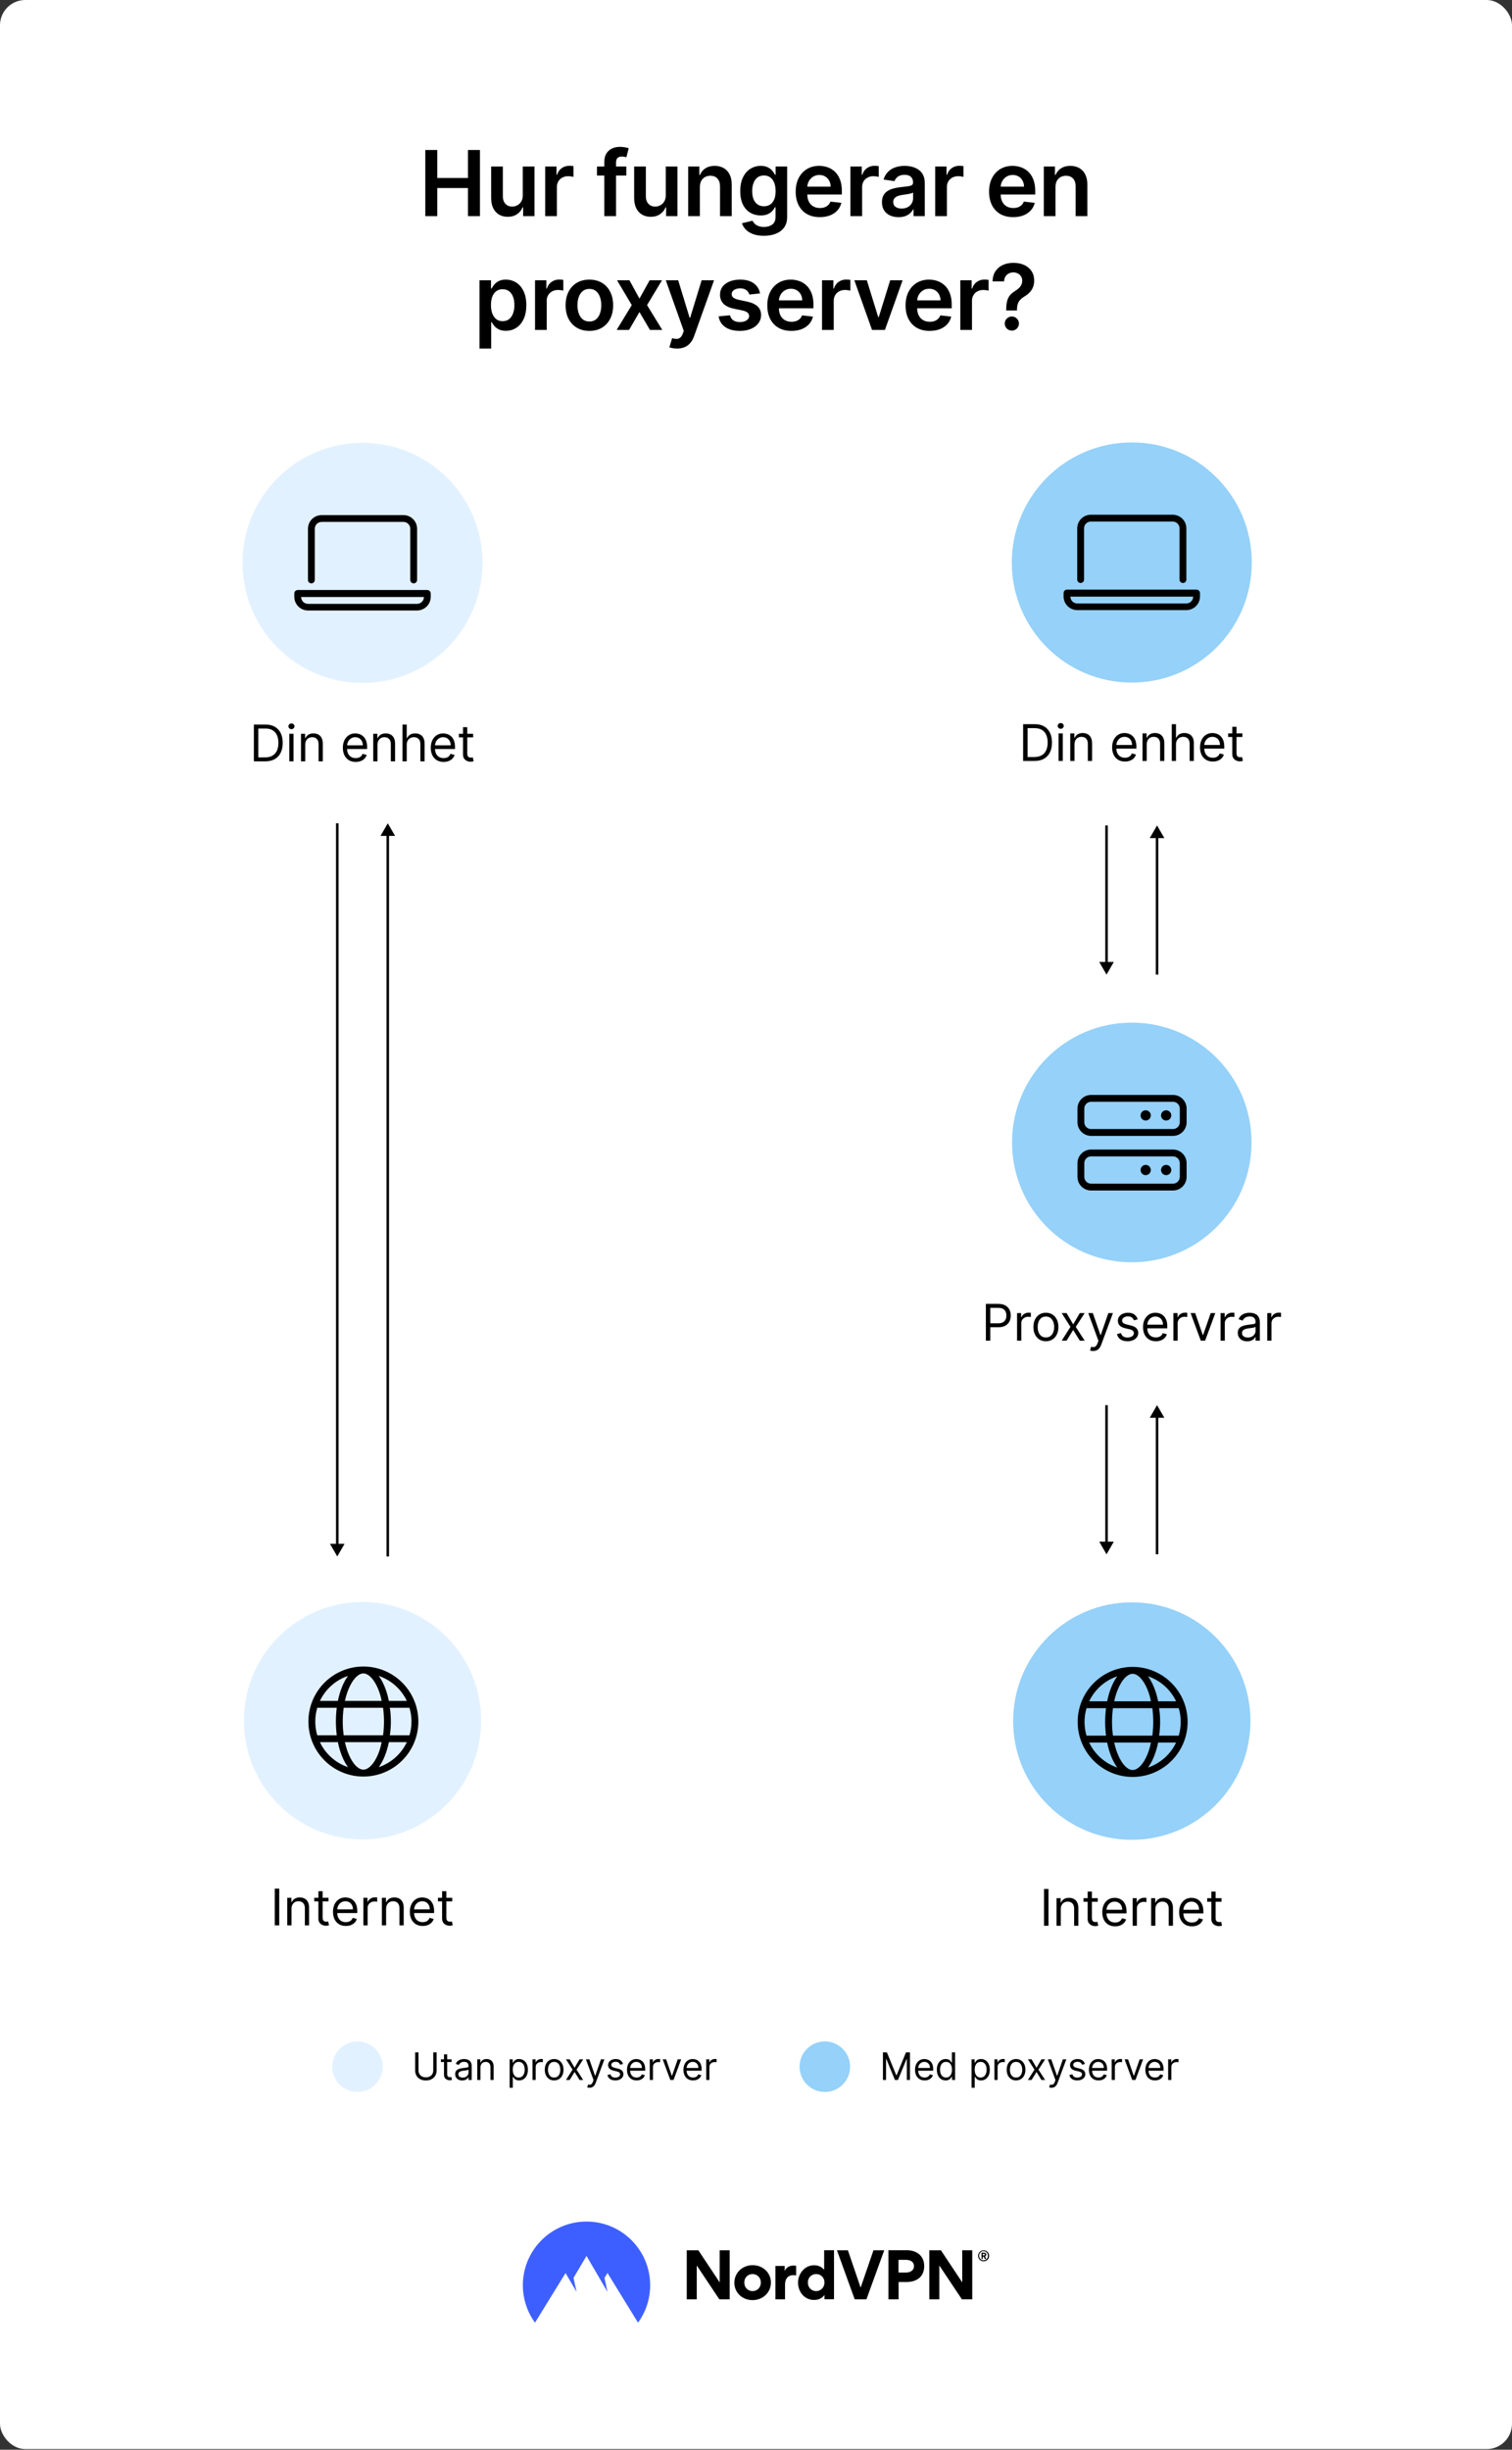 <svg fill="none" height="1938" viewBox="0 0 1197 1938" width="1197" xmlns="http://www.w3.org/2000/svg" xmlns:xlink="http://www.w3.org/1999/xlink"><rect x="0" y="0" width="1197" height="1938" fill="#333333" stroke="none"/><clipPath id="clip0_169_336"><path d="M43 100H1154V1657.46H43Z"/></clipPath><rect fill="#ffffff" height="1937.46" rx="20" width="1197"/><g clip-path="url(#clip0_169_336)"><path d="M336.704 171V118.636H346.189V140.804H370.454V118.636H379.965V171H370.454V148.756H346.189V171H336.704ZM413.867 154.483V131.727H423.123V171H414.148V164.02H413.739C412.853 166.219 411.396 168.017 409.367 169.415 407.356 170.812 404.876 171.511 401.927 171.511 399.353 171.511 397.077 170.94 395.1 169.798 393.14 168.639 391.606 166.96 390.498 164.761 389.39 162.545 388.836 159.869 388.836 156.733V131.727H398.092V155.301C398.092 157.79 398.773 159.767 400.137 161.233 401.501 162.699 403.29 163.432 405.506 163.432 406.87 163.432 408.191 163.099 409.469 162.435 410.748 161.77 411.796 160.781 412.614 159.469 413.449 158.139 413.867 156.477 413.867 154.483ZM431.604 171V131.727H440.578V138.273H440.987C441.703 136.006 442.93 134.259 444.669 133.031 446.425 131.787 448.428 131.165 450.678 131.165 451.189 131.165 451.76 131.19 452.391 131.241 453.038 131.276 453.575 131.335 454.001 131.42V139.935C453.609 139.798 452.987 139.679 452.135 139.577 451.3 139.457 450.49 139.398 449.706 139.398 448.019 139.398 446.501 139.764 445.155 140.497 443.825 141.213 442.777 142.21 442.01 143.489 441.243 144.767 440.859 146.241 440.859 147.912V171H431.604ZM495.828 131.727V138.886H472.613V131.727H495.828ZM478.417 171V128.02C478.417 125.378 478.962 123.179 480.053 121.423 481.161 119.668 482.644 118.355 484.502 117.486 486.36 116.616 488.422 116.182 490.689 116.182 492.292 116.182 493.715 116.31 494.959 116.565 496.203 116.821 497.124 117.051 497.72 117.256L495.88 124.415C495.488 124.295 494.993 124.176 494.397 124.057 493.8 123.92 493.135 123.852 492.402 123.852 490.681 123.852 489.462 124.27 488.746 125.105 488.047 125.923 487.698 127.099 487.698 128.634V171H478.417ZM527.071 154.483V131.727H536.327V171H527.353V164.02H526.944C526.057 166.219 524.6 168.017 522.571 169.415 520.56 170.812 518.08 171.511 515.131 171.511 512.557 171.511 510.282 170.94 508.304 169.798 506.344 168.639 504.81 166.96 503.702 164.761 502.594 162.545 502.04 159.869 502.04 156.733V131.727H511.296V155.301C511.296 157.79 511.978 159.767 513.341 161.233 514.705 162.699 516.495 163.432 518.711 163.432 520.074 163.432 521.395 163.099 522.674 162.435 523.952 161.77 525 160.781 525.819 159.469 526.654 158.139 527.071 156.477 527.071 154.483ZM554.064 147.989V171H544.808V131.727H553.655V138.401H554.115C555.018 136.202 556.459 134.455 558.436 133.159 560.43 131.864 562.893 131.216 565.825 131.216 568.535 131.216 570.896 131.795 572.908 132.955 574.936 134.114 576.504 135.793 577.612 137.991 578.737 140.19 579.291 142.858 579.274 145.994V171H570.018V147.426C570.018 144.801 569.337 142.747 567.973 141.264 566.626 139.781 564.76 139.04 562.373 139.04 560.754 139.04 559.314 139.398 558.052 140.114 556.808 140.812 555.828 141.827 555.112 143.156 554.413 144.486 554.064 146.097 554.064 147.989ZM604.726 186.545C601.402 186.545 598.547 186.094 596.161 185.19 593.774 184.304 591.857 183.111 590.408 181.611 588.959 180.111 587.953 178.449 587.391 176.625L595.726 174.605C596.101 175.372 596.646 176.131 597.362 176.881 598.078 177.648 599.041 178.278 600.251 178.773 601.479 179.284 603.021 179.54 604.879 179.54 607.504 179.54 609.678 178.901 611.399 177.622 613.121 176.361 613.982 174.281 613.982 171.384V163.943H613.521C613.044 164.898 612.345 165.878 611.425 166.884 610.521 167.889 609.32 168.733 607.82 169.415 606.337 170.097 604.47 170.438 602.22 170.438 599.203 170.438 596.467 169.73 594.013 168.315 591.575 166.884 589.632 164.753 588.183 161.923 586.751 159.077 586.036 155.514 586.036 151.236 586.036 146.923 586.751 143.284 588.183 140.318 589.632 137.335 591.584 135.077 594.038 133.543 596.493 131.991 599.229 131.216 602.246 131.216 604.547 131.216 606.439 131.608 607.922 132.392 609.422 133.159 610.615 134.088 611.501 135.179 612.388 136.253 613.061 137.267 613.521 138.222H614.033V131.727H623.161V171.639C623.161 174.997 622.359 177.776 620.757 179.974 619.155 182.173 616.964 183.818 614.186 184.909 611.408 186 608.254 186.545 604.726 186.545ZM604.803 163.176C606.763 163.176 608.433 162.699 609.814 161.744 611.195 160.79 612.243 159.418 612.959 157.628 613.675 155.838 614.033 153.69 614.033 151.185 614.033 148.713 613.675 146.548 612.959 144.69 612.26 142.832 611.22 141.392 609.839 140.369 608.476 139.33 606.797 138.81 604.803 138.81 602.74 138.81 601.018 139.347 599.638 140.42 598.257 141.494 597.217 142.969 596.518 144.844 595.82 146.702 595.47 148.815 595.47 151.185 595.47 153.588 595.82 155.693 596.518 157.5 597.234 159.29 598.283 160.687 599.663 161.693 601.061 162.682 602.774 163.176 604.803 163.176ZM648.996 171.767C645.058 171.767 641.658 170.949 638.794 169.312 635.948 167.659 633.757 165.324 632.223 162.307 630.689 159.273 629.922 155.702 629.922 151.594 629.922 147.554 630.689 144.009 632.223 140.957 633.774 137.889 635.939 135.503 638.717 133.798 641.496 132.077 644.76 131.216 648.51 131.216 650.931 131.216 653.215 131.608 655.362 132.392 657.527 133.159 659.436 134.352 661.09 135.972 662.76 137.591 664.073 139.653 665.027 142.159 665.982 144.648 666.459 147.614 666.459 151.057V153.895H634.269V147.656H657.587C657.57 145.884 657.186 144.307 656.436 142.926 655.686 141.528 654.638 140.429 653.291 139.628 651.962 138.827 650.411 138.426 648.638 138.426 646.746 138.426 645.084 138.886 643.652 139.807 642.22 140.71 641.104 141.903 640.303 143.386 639.519 144.852 639.118 146.463 639.101 148.219V153.665C639.101 155.949 639.519 157.909 640.354 159.545 641.189 161.165 642.357 162.409 643.857 163.278 645.357 164.131 647.112 164.557 649.124 164.557 650.47 164.557 651.689 164.369 652.78 163.994 653.871 163.602 654.817 163.031 655.618 162.281 656.419 161.531 657.024 160.602 657.433 159.494L666.075 160.466C665.53 162.75 664.49 164.744 662.956 166.449 661.439 168.136 659.496 169.449 657.127 170.386 654.757 171.307 652.047 171.767 648.996 171.767ZM673.252 171V131.727H682.227V138.273H682.636C683.352 136.006 684.579 134.259 686.318 133.031 688.073 131.787 690.076 131.165 692.326 131.165 692.838 131.165 693.409 131.19 694.039 131.241 694.687 131.276 695.224 131.335 695.65 131.42V139.935C695.258 139.798 694.636 139.679 693.784 139.577 692.948 139.457 692.139 139.398 691.355 139.398 689.667 139.398 688.15 139.764 686.804 140.497 685.474 141.213 684.426 142.21 683.659 143.489 682.892 144.767 682.508 146.241 682.508 147.912V171H673.252ZM711.36 171.793C708.872 171.793 706.63 171.349 704.636 170.463 702.659 169.56 701.091 168.23 699.931 166.474 698.789 164.719 698.218 162.554 698.218 159.98 698.218 157.764 698.628 155.932 699.446 154.483 700.264 153.034 701.38 151.875 702.795 151.006 704.21 150.136 705.804 149.48 707.576 149.037 709.366 148.577 711.216 148.244 713.125 148.04 715.426 147.801 717.292 147.588 718.724 147.401 720.156 147.196 721.196 146.889 721.843 146.48 722.508 146.054 722.841 145.398 722.841 144.511V144.358C722.841 142.432 722.27 140.94 721.128 139.884 719.985 138.827 718.341 138.298 716.193 138.298 713.926 138.298 712.128 138.793 710.798 139.781 709.485 140.77 708.599 141.937 708.139 143.284L699.497 142.057C700.179 139.67 701.304 137.676 702.872 136.074 704.44 134.455 706.358 133.244 708.625 132.443 710.892 131.625 713.397 131.216 716.142 131.216 718.034 131.216 719.917 131.438 721.792 131.881 723.667 132.324 725.38 133.057 726.931 134.08 728.483 135.085 729.727 136.457 730.664 138.196 731.619 139.935 732.096 142.108 732.096 144.716V171H723.199V165.605H722.892C722.329 166.696 721.537 167.719 720.514 168.673 719.508 169.611 718.238 170.369 716.704 170.949 715.187 171.511 713.406 171.793 711.36 171.793ZM713.764 164.991C715.622 164.991 717.233 164.625 718.596 163.892 719.96 163.142 721.008 162.153 721.741 160.926 722.491 159.699 722.866 158.361 722.866 156.912V152.284C722.576 152.523 722.082 152.744 721.383 152.949 720.701 153.153 719.934 153.332 719.082 153.486 718.23 153.639 717.386 153.776 716.551 153.895 715.716 154.014 714.991 154.116 714.378 154.202 712.997 154.389 711.761 154.696 710.67 155.122 709.579 155.548 708.718 156.145 708.088 156.912 707.457 157.662 707.142 158.634 707.142 159.827 707.142 161.531 707.764 162.818 709.008 163.688 710.253 164.557 711.838 164.991 713.764 164.991ZM740.366 171V131.727H749.341V138.273H749.75C750.466 136.006 751.693 134.259 753.432 133.031 755.187 131.787 757.19 131.165 759.44 131.165 759.952 131.165 760.523 131.19 761.153 131.241 761.801 131.276 762.338 131.335 762.764 131.42V139.935C762.372 139.798 761.75 139.679 760.898 139.577 760.062 139.457 759.253 139.398 758.469 139.398 756.781 139.398 755.264 139.764 753.917 140.497 752.588 141.213 751.54 142.21 750.773 143.489 750.005 144.767 749.622 146.241 749.622 147.912V171H740.366ZM802.085 171.767C798.148 171.767 794.747 170.949 791.884 169.312 789.037 167.659 786.847 165.324 785.313 162.307 783.778 159.273 783.011 155.702 783.011 151.594 783.011 147.554 783.778 144.009 785.313 140.957 786.864 137.889 789.028 135.503 791.807 133.798 794.585 132.077 797.849 131.216 801.599 131.216 804.02 131.216 806.304 131.608 808.452 132.392 810.617 133.159 812.526 134.352 814.179 135.972 815.849 137.591 817.162 139.653 818.117 142.159 819.071 144.648 819.548 147.614 819.548 151.057V153.895H787.358V147.656H810.676C810.659 145.884 810.276 144.307 809.526 142.926 808.776 141.528 807.727 140.429 806.381 139.628 805.051 138.827 803.5 138.426 801.727 138.426 799.835 138.426 798.173 138.886 796.742 139.807 795.31 140.71 794.193 141.903 793.392 143.386 792.608 144.852 792.207 146.463 792.19 148.219V153.665C792.19 155.949 792.608 157.909 793.443 159.545 794.278 161.165 795.446 162.409 796.946 163.278 798.446 164.131 800.202 164.557 802.213 164.557 803.56 164.557 804.778 164.369 805.869 163.994 806.96 163.602 807.906 163.031 808.707 162.281 809.509 161.531 810.114 160.602 810.523 159.494L819.165 160.466C818.619 162.75 817.58 164.744 816.046 166.449 814.528 168.136 812.585 169.449 810.216 170.386 807.847 171.307 805.136 171.767 802.085 171.767ZM835.598 147.989V171H826.342V131.727H835.188V138.401H835.649C836.552 136.202 837.992 134.455 839.97 133.159 841.964 131.864 844.427 131.216 847.359 131.216 850.069 131.216 852.43 131.795 854.441 132.955 856.47 134.114 858.038 135.793 859.146 137.991 860.271 140.19 860.825 142.858 860.808 145.994V171H851.552V147.426C851.552 144.801 850.87 142.747 849.507 141.264 848.16 139.781 846.294 139.04 843.907 139.04 842.288 139.04 840.848 139.398 839.586 140.114 838.342 140.812 837.362 141.827 836.646 143.156 835.947 144.486 835.598 146.097 835.598 147.989ZM379.599 275.727V221.727H388.701V228.222H389.238C389.715 227.267 390.388 226.253 391.258 225.179 392.127 224.088 393.303 223.159 394.786 222.392 396.269 221.608 398.161 221.216 400.462 221.216 403.496 221.216 406.232 221.991 408.67 223.543 411.124 225.077 413.067 227.352 414.499 230.369 415.948 233.369 416.673 237.051 416.673 241.415 416.673 245.727 415.965 249.392 414.55 252.409 413.136 255.426 411.209 257.727 408.772 259.312 406.334 260.898 403.573 261.69 400.488 261.69 398.238 261.69 396.371 261.315 394.888 260.565 393.406 259.815 392.212 258.912 391.309 257.855 390.423 256.781 389.732 255.767 389.238 254.812H388.854V275.727H379.599ZM388.675 241.364C388.675 243.903 389.033 246.128 389.749 248.037 390.482 249.946 391.531 251.437 392.894 252.511 394.275 253.568 395.945 254.097 397.906 254.097 399.951 254.097 401.664 253.551 403.045 252.46 404.425 251.352 405.465 249.844 406.164 247.935 406.88 246.009 407.238 243.818 407.238 241.364 407.238 238.926 406.888 236.761 406.19 234.869 405.491 232.977 404.451 231.494 403.07 230.42 401.69 229.347 399.968 228.81 397.906 228.81 395.928 228.81 394.249 229.33 392.869 230.369 391.488 231.409 390.44 232.866 389.724 234.741 389.025 236.616 388.675 238.824 388.675 241.364ZM423.562 261V221.727H432.536V228.273H432.945C433.661 226.006 434.889 224.259 436.627 223.031 438.383 221.787 440.386 221.165 442.636 221.165 443.147 221.165 443.718 221.19 444.349 221.241 444.997 221.276 445.533 221.335 445.96 221.42V229.935C445.568 229.798 444.945 229.679 444.093 229.577 443.258 229.457 442.448 229.398 441.664 229.398 439.977 229.398 438.46 229.764 437.113 230.497 435.783 231.213 434.735 232.21 433.968 233.489 433.201 234.767 432.818 236.241 432.818 237.912V261H423.562ZM466.585 261.767C462.75 261.767 459.426 260.923 456.614 259.236 453.801 257.548 451.62 255.187 450.068 252.153 448.534 249.119 447.767 245.574 447.767 241.517 447.767 237.46 448.534 233.906 450.068 230.855 451.62 227.804 453.801 225.435 456.614 223.747 459.426 222.06 462.75 221.216 466.585 221.216 470.421 221.216 473.745 222.06 476.557 223.747 479.37 225.435 481.543 227.804 483.077 230.855 484.628 233.906 485.404 237.46 485.404 241.517 485.404 245.574 484.628 249.119 483.077 252.153 481.543 255.187 479.37 257.548 476.557 259.236 473.745 260.923 470.421 261.767 466.585 261.767ZM466.637 254.352C468.716 254.352 470.455 253.781 471.853 252.639 473.25 251.48 474.29 249.929 474.972 247.986 475.671 246.043 476.02 243.878 476.02 241.491 476.02 239.088 475.671 236.915 474.972 234.972 474.29 233.011 473.25 231.452 471.853 230.293 470.455 229.134 468.716 228.554 466.637 228.554 464.506 228.554 462.733 229.134 461.318 230.293 459.921 231.452 458.872 233.011 458.174 234.972 457.492 236.915 457.151 239.088 457.151 241.491 457.151 243.878 457.492 246.043 458.174 247.986 458.872 249.929 459.921 251.48 461.318 252.639 462.733 253.781 464.506 254.352 466.637 254.352ZM498.314 221.727 506.24 236.224 514.294 221.727H524.087L512.249 241.364 524.292 261H514.55L506.24 246.861 498.007 261H488.189L500.155 241.364 488.496 221.727H498.314ZM535.962 275.727C534.701 275.727 533.533 275.625 532.459 275.42 531.402 275.233 530.559 275.011 529.928 274.756L532.076 267.545C533.422 267.938 534.624 268.125 535.681 268.108 536.738 268.091 537.667 267.759 538.468 267.111 539.286 266.48 539.976 265.423 540.539 263.94L541.331 261.818 527.09 221.727H536.908L545.959 251.386H546.368L555.445 221.727H565.289L549.564 265.756C548.831 267.835 547.86 269.616 546.65 271.099 545.439 272.599 543.956 273.741 542.201 274.526 540.462 275.327 538.383 275.727 535.962 275.727ZM601.697 232.108 593.259 233.028C593.021 232.176 592.603 231.375 592.006 230.625 591.427 229.875 590.643 229.27 589.654 228.81 588.665 228.349 587.455 228.119 586.023 228.119 584.097 228.119 582.478 228.537 581.165 229.372 579.87 230.207 579.231 231.29 579.248 232.619 579.231 233.761 579.648 234.69 580.501 235.406 581.37 236.122 582.802 236.71 584.796 237.17L591.495 238.602C595.211 239.403 597.972 240.673 599.779 242.412 601.603 244.151 602.523 246.426 602.54 249.239 602.523 251.71 601.799 253.892 600.367 255.784 598.952 257.659 596.984 259.125 594.461 260.182 591.938 261.239 589.04 261.767 585.768 261.767 580.961 261.767 577.092 260.761 574.16 258.75 571.228 256.722 569.481 253.901 568.918 250.287L577.944 249.418C578.353 251.19 579.222 252.528 580.552 253.432 581.881 254.335 583.611 254.787 585.742 254.787 587.941 254.787 589.705 254.335 591.035 253.432 592.381 252.528 593.055 251.412 593.055 250.082 593.055 248.957 592.62 248.028 591.751 247.295 590.898 246.562 589.569 246 587.762 245.608L581.063 244.202C577.296 243.418 574.509 242.097 572.702 240.239 570.896 238.364 570.001 235.994 570.018 233.131 570.001 230.71 570.657 228.614 571.986 226.841 573.333 225.051 575.199 223.67 577.586 222.699 579.989 221.71 582.759 221.216 585.896 221.216 590.498 221.216 594.12 222.196 596.762 224.156 599.421 226.116 601.066 228.767 601.697 232.108ZM626.522 261.767C622.585 261.767 619.184 260.949 616.32 259.312 613.474 257.659 611.283 255.324 609.749 252.307 608.215 249.273 607.448 245.702 607.448 241.594 607.448 237.554 608.215 234.009 609.749 230.957 611.3 227.889 613.465 225.503 616.244 223.798 619.022 222.077 622.286 221.216 626.036 221.216 628.457 221.216 630.741 221.608 632.889 222.392 635.053 223.159 636.962 224.352 638.616 225.972 640.286 227.591 641.599 229.653 642.553 232.159 643.508 234.648 643.985 237.614 643.985 241.057V243.895H611.795V237.656H635.113C635.096 235.884 634.712 234.307 633.962 232.926 633.212 231.528 632.164 230.429 630.818 229.628 629.488 228.827 627.937 228.426 626.164 228.426 624.272 228.426 622.61 228.886 621.178 229.807 619.747 230.71 618.63 231.903 617.829 233.386 617.045 234.852 616.644 236.463 616.627 238.219V243.665C616.627 245.949 617.045 247.909 617.88 249.545 618.715 251.165 619.883 252.409 621.383 253.278 622.883 254.131 624.639 254.557 626.65 254.557 627.997 254.557 629.215 254.369 630.306 253.994 631.397 253.602 632.343 253.031 633.144 252.281 633.945 251.531 634.55 250.602 634.96 249.494L643.602 250.466C643.056 252.75 642.016 254.744 640.482 256.449 638.965 258.136 637.022 259.449 634.653 260.386 632.283 261.307 629.573 261.767 626.522 261.767ZM650.779 261V221.727H659.753V228.273H660.162C660.878 226.006 662.105 224.259 663.844 223.031 665.6 221.787 667.602 221.165 669.852 221.165 670.364 221.165 670.935 221.19 671.566 221.241 672.213 221.276 672.75 221.335 673.176 221.42V229.935C672.784 229.798 672.162 229.679 671.31 229.577 670.475 229.457 669.665 229.398 668.881 229.398 667.193 229.398 665.676 229.764 664.33 230.497 663 231.213 661.952 232.21 661.185 233.489 660.418 234.767 660.034 236.241 660.034 237.912V261H650.779ZM714.563 221.727 700.578 261H690.35L676.365 221.727H686.234L695.26 250.901H695.669L704.72 221.727H714.563ZM735.982 261.767C732.045 261.767 728.644 260.949 725.78 259.312 722.934 257.659 720.743 255.324 719.209 252.307 717.675 249.273 716.908 245.702 716.908 241.594 716.908 237.554 717.675 234.009 719.209 230.957 720.76 227.889 722.925 225.503 725.704 223.798 728.482 222.077 731.746 221.216 735.496 221.216 737.917 221.216 740.201 221.608 742.348 222.392 744.513 223.159 746.422 224.352 748.076 225.972 749.746 227.591 751.059 229.653 752.013 232.159 752.968 234.648 753.445 237.614 753.445 241.057V243.895H721.255V237.656H744.573C744.556 235.884 744.172 234.307 743.422 232.926 742.672 231.528 741.624 230.429 740.277 229.628 738.948 228.827 737.397 228.426 735.624 228.426 733.732 228.426 732.07 228.886 730.638 229.807 729.206 230.71 728.09 231.903 727.289 233.386 726.505 234.852 726.104 236.463 726.087 238.219V243.665C726.087 245.949 726.505 247.909 727.34 249.545 728.175 251.165 729.343 252.409 730.843 253.278 732.343 254.131 734.098 254.557 736.11 254.557 737.456 254.557 738.675 254.369 739.766 253.994 740.857 253.602 741.803 253.031 742.604 252.281 743.405 251.531 744.01 250.602 744.42 249.494L753.062 250.466C752.516 252.75 751.476 254.744 749.942 256.449 748.425 258.136 746.482 259.449 744.113 260.386 741.743 261.307 739.033 261.767 735.982 261.767ZM760.238 261V221.727H769.213V228.273H769.622C770.338 226.006 771.565 224.259 773.304 223.031 775.059 221.787 777.062 221.165 779.312 221.165 779.824 221.165 780.395 221.19 781.025 221.241 781.673 221.276 782.21 221.335 782.636 221.42V229.935C782.244 229.798 781.622 229.679 780.77 229.577 779.934 229.457 779.125 229.398 778.341 229.398 776.653 229.398 775.136 229.764 773.79 230.497 772.46 231.213 771.412 232.21 770.645 233.489 769.878 234.767 769.494 236.241 769.494 237.912V261H760.238ZM796.595 245.608V244.943C796.612 241.858 796.902 239.403 797.465 237.58 798.044 235.756 798.862 234.29 799.919 233.182 800.976 232.057 802.263 231.026 803.78 230.088 804.82 229.44 805.749 228.733 806.567 227.966 807.402 227.182 808.058 226.312 808.536 225.358 809.013 224.386 809.251 223.304 809.251 222.111 809.251 220.764 808.936 219.597 808.305 218.608 807.675 217.619 806.822 216.852 805.749 216.307 804.692 215.761 803.507 215.489 802.195 215.489 800.984 215.489 799.834 215.753 798.743 216.281 797.669 216.793 796.774 217.577 796.058 218.634 795.359 219.673 794.967 220.994 794.882 222.597H785.78C785.865 219.358 786.649 216.648 788.132 214.466 789.632 212.284 791.609 210.648 794.064 209.557 796.536 208.466 799.263 207.92 802.246 207.92 805.501 207.92 808.365 208.491 810.837 209.634 813.325 210.776 815.26 212.403 816.641 214.517 818.038 216.614 818.737 219.102 818.737 221.983 818.737 223.926 818.422 225.665 817.791 227.199 817.178 228.733 816.3 230.097 815.158 231.29 814.016 232.483 812.661 233.548 811.092 234.486 809.712 235.338 808.578 236.224 807.692 237.145 806.822 238.065 806.175 239.148 805.749 240.392 805.34 241.619 805.126 243.136 805.109 244.943V245.608H796.595ZM801.044 261.562C799.51 261.562 798.189 261.017 797.081 259.926 795.973 258.835 795.419 257.506 795.419 255.938 795.419 254.403 795.973 253.091 797.081 252 798.189 250.909 799.51 250.364 801.044 250.364 802.561 250.364 803.874 250.909 804.982 252 806.107 253.091 806.669 254.403 806.669 255.938 806.669 256.977 806.405 257.923 805.876 258.776 805.365 259.628 804.683 260.31 803.831 260.821 802.996 261.315 802.067 261.562 801.044 261.562Z" fill="#000000"/><circle cx="287" cy="445.3" fill="#e2f1ff" r="95"/><g fill="#000000"><path d="M338.3 466.748H235.7C234.223 466.748 233 467.972 233 469.448V472.148C233 478.097 237.852 482.948 243.8 482.948H330.2C336.148 482.948 341 478.097 341 472.148V469.448C341 468.115 339.785 466.748 338.3 466.748ZM330.2 477.7H243.8C240.823 477.7 238.4 475.277 238.4 472.3H335.6C335.6 475.27 333.17 477.7 330.2 477.7ZM246.5 461.5C247.992 461.5 249.2 460.285 249.2 458.8V418.3C249.2 415.32 251.623 412.9 254.6 412.9H319.4C322.377 412.9 324.8 415.32 324.8 418.3V458.8C324.8 460.292 326.008 461.5 327.5 461.5 328.992 461.5 330.2 460.292 330.2 458.8V418.3C330.2 412.347 325.357 407.5 319.4 407.5H254.6C248.643 407.5 243.8 412.347 243.8 418.3V458.8C243.8 460.285 245.008 461.5 246.5 461.5Z"/><path d="M209.952 602.3H200.975V573.209H210.35C213.172 573.209 215.587 573.791 217.594 574.956 219.602 576.112 221.141 577.774 222.211 579.942 223.281 582.101 223.816 584.686 223.816 587.698 223.816 590.728 223.276 593.337 222.197 595.524 221.117 597.702 219.545 599.379 217.481 600.553 215.416 601.718 212.907 602.3 209.952 602.3ZM204.498 599.175H209.725C212.13 599.175 214.124 598.711 215.705 597.783 217.286 596.855 218.465 595.534 219.242 593.82 220.018 592.106 220.407 590.065 220.407 587.698 220.407 585.349 220.023 583.327 219.256 581.632 218.489 579.928 217.343 578.621 215.819 577.712 214.294 576.793 212.395 576.334 210.123 576.334H204.498V599.175ZM229.03 602.3V580.482H232.383V602.3H229.03ZM230.735 576.845C230.082 576.845 229.518 576.623 229.045 576.178 228.581 575.733 228.349 575.198 228.349 574.573 228.349 573.948 228.581 573.413 229.045 572.968 229.518 572.523 230.082 572.3 230.735 572.3 231.388 572.3 231.947 572.523 232.411 572.968 232.885 573.413 233.121 573.948 233.121 574.573 233.121 575.198 232.885 575.733 232.411 576.178 231.947 576.623 231.388 576.845 230.735 576.845ZM241.635 589.175V602.3H238.283V580.482H241.521V583.891H241.805C242.317 582.783 243.093 581.893 244.135 581.22 245.176 580.539 246.521 580.198 248.169 580.198 249.646 580.198 250.939 580.501 252.047 581.107 253.155 581.703 254.016 582.613 254.632 583.834 255.248 585.046 255.555 586.58 255.555 588.436V602.3H252.203V588.664C252.203 586.95 251.758 585.614 250.868 584.658 249.978 583.692 248.756 583.209 247.203 583.209 246.133 583.209 245.176 583.441 244.334 583.905 243.5 584.369 242.842 585.046 242.359 585.936 241.876 586.827 241.635 587.906 241.635 589.175ZM281.599 602.755C279.496 602.755 277.683 602.291 276.158 601.363 274.643 600.425 273.474 599.118 272.65 597.442 271.835 595.756 271.428 593.796 271.428 591.561 271.428 589.327 271.835 587.357 272.65 585.652 273.474 583.938 274.62 582.603 276.087 581.647 277.565 580.681 279.288 580.198 281.258 580.198 282.394 580.198 283.516 580.387 284.624 580.766 285.732 581.145 286.741 581.76 287.65 582.613 288.559 583.455 289.283 584.573 289.823 585.965 290.363 587.357 290.633 589.071 290.633 591.107V592.527H273.815V589.63H287.224C287.224 588.399 286.978 587.3 286.485 586.334 286.002 585.368 285.311 584.606 284.411 584.047 283.521 583.488 282.47 583.209 281.258 583.209 279.923 583.209 278.767 583.541 277.792 584.203 276.826 584.857 276.083 585.709 275.562 586.76 275.041 587.811 274.781 588.938 274.781 590.141V592.073C274.781 593.72 275.065 595.117 275.633 596.263 276.21 597.399 277.011 598.266 278.033 598.863 279.056 599.45 280.245 599.743 281.599 599.743 282.479 599.743 283.275 599.62 283.985 599.374 284.705 599.118 285.325 598.739 285.846 598.238 286.367 597.726 286.769 597.092 287.053 596.334L290.292 597.243C289.951 598.342 289.378 599.308 288.573 600.141 287.768 600.965 286.774 601.609 285.59 602.073 284.406 602.527 283.076 602.755 281.599 602.755ZM298.845 589.175V602.3H295.492V580.482H298.731V583.891H299.015C299.526 582.783 300.303 581.893 301.345 581.22 302.386 580.539 303.731 580.198 305.379 580.198 306.856 580.198 308.148 580.501 309.256 581.107 310.364 581.703 311.226 582.613 311.842 583.834 312.457 585.046 312.765 586.58 312.765 588.436V602.3H309.413V588.664C309.413 586.95 308.968 585.614 308.077 584.658 307.187 583.692 305.966 583.209 304.413 583.209 303.343 583.209 302.386 583.441 301.543 583.905 300.71 584.369 300.052 585.046 299.569 585.936 299.086 586.827 298.845 587.906 298.845 589.175ZM322.003 589.175V602.3H318.651V573.209H322.003V583.891H322.287C322.798 582.764 323.565 581.869 324.588 581.206 325.62 580.534 326.993 580.198 328.707 580.198 330.194 580.198 331.496 580.496 332.614 581.093 333.731 581.68 334.598 582.584 335.213 583.806 335.838 585.018 336.151 586.561 336.151 588.436V602.3H332.798V588.664C332.798 586.931 332.349 585.591 331.449 584.644 330.559 583.687 329.323 583.209 327.742 583.209 326.643 583.209 325.658 583.441 324.787 583.905 323.925 584.369 323.243 585.046 322.742 585.936 322.249 586.827 322.003 587.906 322.003 589.175ZM351.191 602.755C349.089 602.755 347.276 602.291 345.751 601.363 344.236 600.425 343.066 599.118 342.242 597.442 341.428 595.756 341.021 593.796 341.021 591.561 341.021 589.327 341.428 587.357 342.242 585.652 343.066 583.938 344.212 582.603 345.68 581.647 347.157 580.681 348.881 580.198 350.85 580.198 351.987 580.198 353.109 580.387 354.217 580.766 355.325 581.145 356.333 581.76 357.242 582.613 358.151 583.455 358.876 584.573 359.416 585.965 359.955 587.357 360.225 589.071 360.225 591.107V592.527H343.407V589.63H356.816C356.816 588.399 356.57 587.3 356.078 586.334 355.595 585.368 354.903 584.606 354.004 584.047 353.114 583.488 352.062 583.209 350.85 583.209 349.515 583.209 348.36 583.541 347.384 584.203 346.418 584.857 345.675 585.709 345.154 586.76 344.633 587.811 344.373 588.938 344.373 590.141V592.073C344.373 593.72 344.657 595.117 345.225 596.263 345.803 597.399 346.603 598.266 347.626 598.863 348.649 599.45 349.837 599.743 351.191 599.743 352.072 599.743 352.867 599.62 353.578 599.374 354.297 599.118 354.918 598.739 355.438 598.238 355.959 597.726 356.362 597.092 356.646 596.334L359.884 597.243C359.543 598.342 358.971 599.308 358.166 600.141 357.361 600.965 356.366 601.609 355.183 602.073 353.999 602.527 352.668 602.755 351.191 602.755ZM374.573 580.482V583.323H363.267V580.482H374.573ZM366.562 575.255H369.914V596.05C369.914 596.997 370.052 597.707 370.326 598.181 370.61 598.645 370.97 598.957 371.406 599.118 371.851 599.27 372.32 599.345 372.812 599.345 373.181 599.345 373.484 599.327 373.721 599.289 373.958 599.241 374.147 599.203 374.289 599.175L374.971 602.186C374.744 602.272 374.427 602.357 374.019 602.442 373.612 602.537 373.096 602.584 372.471 602.584 371.524 602.584 370.596 602.381 369.687 601.973 368.787 601.566 368.039 600.946 367.443 600.113 366.856 599.279 366.562 598.228 366.562 596.959V575.255Z"/><path d="M267 1231.3 272.774 1221.3 261.227 1221.3 267 1231.3ZM266 651.3 266 1222.3 268 1222.3 268 651.3 266 651.3Z"/><path d="M307 651.3 301.227 661.3 312.774 661.3 307 651.3ZM306 660.3 306 1231.3 308 1231.3 308 660.3 306 660.3Z"/></g><circle cx="93.93" cy="93.93" fill="#e2f1ff" r="93.93" transform="matrix(-1 0 0 1 380.93 1267.3)"/><path d="M287.672 1318.38C311.709 1318.38 331.191 1337.86 331.191 1361.9 331.191 1385.94 311.709 1405.42 287.672 1405.42 263.635 1405.42 244.154 1385.94 244.154 1361.9 244.154 1337.86 263.635 1318.38 287.672 1318.38ZM287.672 1399.98C290.511 1399.98 294.54 1397.53 298.195 1390.24 299.878 1386.87 301.289 1382.66 302.139 1378.22H273.053C274.056 1382.66 275.467 1386.87 277.15 1390.24 280.805 1397.53 284.833 1399.98 287.672 1399.98ZM272.084 1372.78H303.261C303.737 1369.35 303.992 1365.69 303.992 1361.9 303.992 1358.11 303.737 1354.45 303.261 1351.02H272.084C271.608 1354.45 271.353 1358.11 271.353 1361.9 271.353 1365.69 271.608 1369.35 272.084 1372.78ZM302.139 1345.58C301.289 1340.99 299.878 1336.93 298.195 1333.56 294.54 1326.26 290.511 1323.82 287.672 1323.82 284.833 1323.82 280.805 1326.26 277.15 1333.56 275.467 1336.93 274.056 1340.99 273.053 1345.58H302.139ZM308.599 1351.02C309.193 1354.51 309.431 1358.14 309.431 1361.9 309.431 1365.66 309.193 1369.29 308.599 1372.78H324.17C325.207 1369.33 325.751 1365.67 325.751 1361.9 325.751 1358.13 325.207 1354.47 324.17 1351.02H308.599ZM299.827 1325.8C303.397 1330.62 306.219 1337.49 307.851 1345.58H322.079C317.693 1336.32 309.652 1329.11 299.827 1325.8ZM275.518 1325.8C265.692 1329.11 257.658 1336.32 253.259 1345.58H267.494C269.126 1337.49 271.948 1330.62 275.518 1325.8ZM249.594 1361.9C249.594 1365.67 250.144 1369.33 251.171 1372.78H266.593C266.151 1369.29 265.913 1365.66 265.913 1361.9 265.913 1358.14 266.151 1354.51 266.593 1351.02H251.171C250.144 1354.47 249.594 1358.13 249.594 1361.9ZM322.079 1378.22H307.851C306.219 1386.31 303.397 1393.18 299.827 1397.99 309.652 1394.69 317.693 1387.48 322.079 1378.22ZM267.494 1378.22H253.259C257.658 1387.48 265.692 1394.69 275.518 1397.99 271.948 1393.18 269.126 1386.31 267.494 1378.22Z" fill="#000000"/><path d="M221.057 1494.07V1523.16H217.535V1494.07H221.057ZM230.778 1510.03V1523.16H227.426V1501.34H230.665V1504.75H230.949C231.46 1503.64 232.237 1502.75 233.278 1502.08 234.32 1501.4 235.665 1501.06 237.312 1501.06 238.79 1501.06 240.082 1501.36 241.19 1501.97 242.298 1502.56 243.16 1503.47 243.775 1504.69 244.391 1505.91 244.699 1507.44 244.699 1509.3V1523.16H241.346V1509.52C241.346 1507.81 240.901 1506.47 240.011 1505.52 239.121 1504.55 237.899 1504.07 236.346 1504.07 235.276 1504.07 234.32 1504.3 233.477 1504.76 232.644 1505.23 231.986 1505.91 231.503 1506.8 231.02 1507.69 230.778 1508.77 230.778 1510.03ZM260.073 1501.34V1504.18H248.766V1501.34H260.073ZM252.062 1496.11H255.414V1516.91C255.414 1517.86 255.551 1518.57 255.826 1519.04 256.11 1519.5 256.47 1519.82 256.905 1519.98 257.351 1520.13 257.819 1520.21 258.312 1520.21 258.681 1520.21 258.984 1520.19 259.221 1520.15 259.458 1520.1 259.647 1520.06 259.789 1520.03L260.471 1523.05C260.244 1523.13 259.926 1523.22 259.519 1523.3 259.112 1523.4 258.596 1523.44 257.971 1523.44 257.024 1523.44 256.096 1523.24 255.187 1522.83 254.287 1522.43 253.539 1521.81 252.942 1520.97 252.355 1520.14 252.062 1519.09 252.062 1517.82V1496.11ZM273.789 1523.61C271.687 1523.61 269.873 1523.15 268.349 1522.22 266.834 1521.28 265.664 1519.98 264.84 1518.3 264.026 1516.62 263.619 1514.66 263.619 1512.42 263.619 1510.19 264.026 1508.22 264.84 1506.51 265.664 1504.8 266.81 1503.46 268.278 1502.51 269.755 1501.54 271.478 1501.06 273.448 1501.06 274.584 1501.06 275.707 1501.25 276.815 1501.63 277.923 1502 278.931 1502.62 279.84 1503.47 280.749 1504.31 281.474 1505.43 282.013 1506.82 282.553 1508.22 282.823 1509.93 282.823 1511.97V1513.39H266.005V1510.49H279.414C279.414 1509.26 279.168 1508.16 278.675 1507.19 278.192 1506.23 277.501 1505.47 276.602 1504.91 275.711 1504.35 274.66 1504.07 273.448 1504.07 272.113 1504.07 270.958 1504.4 269.982 1505.06 269.016 1505.72 268.273 1506.57 267.752 1507.62 267.231 1508.67 266.971 1509.8 266.971 1511V1512.93C266.971 1514.58 267.255 1515.98 267.823 1517.12 268.401 1518.26 269.201 1519.13 270.224 1519.72 271.246 1520.31 272.435 1520.6 273.789 1520.6 274.67 1520.6 275.465 1520.48 276.175 1520.23 276.895 1519.98 277.515 1519.6 278.036 1519.1 278.557 1518.59 278.959 1517.95 279.244 1517.19L282.482 1518.1C282.141 1519.2 281.568 1520.17 280.763 1521 279.959 1521.82 278.964 1522.47 277.781 1522.93 276.597 1523.39 275.266 1523.61 273.789 1523.61ZM287.683 1523.16V1501.34H290.921V1504.64H291.148C291.546 1503.56 292.266 1502.68 293.308 1502.01 294.349 1501.34 295.523 1501 296.83 1501 297.076 1501 297.384 1501.01 297.754 1501.01 298.123 1501.02 298.402 1501.04 298.592 1501.06V1504.47C298.478 1504.44 298.218 1504.4 297.81 1504.34 297.413 1504.27 296.991 1504.24 296.546 1504.24 295.486 1504.24 294.539 1504.46 293.705 1504.91 292.881 1505.34 292.228 1505.95 291.745 1506.72 291.272 1507.49 291.035 1508.37 291.035 1509.35V1523.16H287.683ZM305.678 1510.03V1523.16H302.325V1501.34H305.564V1504.75H305.848C306.359 1503.64 307.136 1502.75 308.178 1502.08 309.219 1501.4 310.564 1501.06 312.212 1501.06 313.689 1501.06 314.982 1501.36 316.09 1501.97 317.198 1502.56 318.059 1503.47 318.675 1504.69 319.29 1505.91 319.598 1507.44 319.598 1509.3V1523.16H316.246V1509.52C316.246 1507.81 315.801 1506.47 314.911 1505.52 314.02 1504.55 312.799 1504.07 311.246 1504.07 310.176 1504.07 309.219 1504.3 308.377 1504.76 307.543 1505.23 306.885 1505.91 306.402 1506.8 305.919 1507.69 305.678 1508.77 305.678 1510.03ZM334.632 1523.61C332.529 1523.61 330.716 1523.15 329.191 1522.22 327.676 1521.28 326.507 1519.98 325.683 1518.3 324.868 1516.62 324.461 1514.66 324.461 1512.42 324.461 1510.19 324.868 1508.22 325.683 1506.51 326.507 1504.8 327.652 1503.46 329.12 1502.51 330.597 1501.54 332.321 1501.06 334.291 1501.06 335.427 1501.06 336.549 1501.25 337.657 1501.63 338.765 1502 339.774 1502.62 340.683 1503.47 341.592 1504.31 342.316 1505.43 342.856 1506.82 343.396 1508.22 343.666 1509.93 343.666 1511.97V1513.39H326.847V1510.49H340.257C340.257 1509.26 340.01 1508.16 339.518 1507.19 339.035 1506.23 338.344 1505.47 337.444 1504.91 336.554 1504.35 335.503 1504.07 334.291 1504.07 332.955 1504.07 331.8 1504.4 330.825 1505.06 329.859 1505.72 329.115 1506.57 328.595 1507.62 328.074 1508.67 327.813 1509.8 327.813 1511V1512.93C327.813 1514.58 328.097 1515.98 328.666 1517.12 329.243 1518.26 330.043 1519.13 331.066 1519.72 332.089 1520.31 333.277 1520.6 334.632 1520.6 335.512 1520.6 336.308 1520.48 337.018 1520.23 337.738 1519.98 338.358 1519.6 338.879 1519.1 339.4 1518.59 339.802 1517.95 340.086 1517.19L343.325 1518.1C342.984 1519.2 342.411 1520.17 341.606 1521 340.801 1521.82 339.807 1522.47 338.623 1522.93 337.439 1523.39 336.109 1523.61 334.632 1523.61ZM358.014 1501.34V1504.18H346.707V1501.34H358.014ZM350.002 1496.11H353.355V1516.91C353.355 1517.86 353.492 1518.57 353.767 1519.04 354.051 1519.5 354.41 1519.82 354.846 1519.98 355.291 1520.13 355.76 1520.21 356.252 1520.21 356.622 1520.21 356.925 1520.19 357.161 1520.15 357.398 1520.1 357.588 1520.06 357.73 1520.03L358.411 1523.05C358.184 1523.13 357.867 1523.22 357.46 1523.3 357.053 1523.4 356.536 1523.44 355.911 1523.44 354.964 1523.44 354.036 1523.24 353.127 1522.83 352.228 1522.43 351.48 1521.81 350.883 1520.97 350.296 1520.14 350.002 1519.09 350.002 1517.82V1496.11Z" fill="#000000"/><circle cx="896" cy="445" fill="#95d1f9" r="95"/><path d="M947.3 466.448H844.7C843.223 466.448 842 467.672 842 469.148V471.848C842 477.797 846.852 482.648 852.8 482.648H939.2C945.148 482.648 950 477.797 950 471.848V469.148C950 467.815 948.785 466.448 947.3 466.448ZM939.2 477.4H852.8C849.823 477.4 847.4 474.977 847.4 472H944.6C944.6 474.97 942.17 477.4 939.2 477.4ZM855.5 461.2C856.992 461.2 858.2 459.985 858.2 458.5V418C858.2 415.02 860.623 412.6 863.6 412.6H928.4C931.377 412.6 933.8 415.02 933.8 418V458.5C933.8 459.992 935.008 461.2 936.5 461.2 937.992 461.2 939.2 459.992 939.2 458.5V418C939.2 412.047 934.357 407.2 928.4 407.2H863.6C857.643 407.2 852.8 412.047 852.8 418V458.5C852.8 459.985 854.008 461.2 855.5 461.2Z" fill="#000000"/><path d="M818.952 602H809.975V572.909H819.35C822.172 572.909 824.587 573.492 826.594 574.656 828.602 575.812 830.141 577.474 831.211 579.642 832.281 581.801 832.816 584.386 832.816 587.398 832.816 590.428 832.276 593.037 831.197 595.224 830.117 597.402 828.545 599.079 826.481 600.253 824.416 601.418 821.907 602 818.952 602ZM813.498 598.875H818.725C821.13 598.875 823.124 598.411 824.705 597.483 826.286 596.555 827.465 595.234 828.242 593.52 829.018 591.806 829.407 589.765 829.407 587.398 829.407 585.049 829.023 583.027 828.256 581.332 827.489 579.628 826.343 578.321 824.819 577.412 823.294 576.493 821.395 576.034 819.123 576.034H813.498V598.875ZM838.03 602V580.182H841.383V602H838.03ZM839.735 576.545C839.082 576.545 838.518 576.323 838.045 575.878 837.581 575.433 837.349 574.898 837.349 574.273 837.349 573.648 837.581 573.113 838.045 572.668 838.518 572.223 839.082 572 839.735 572 840.388 572 840.947 572.223 841.411 572.668 841.885 573.113 842.121 573.648 842.121 574.273 842.121 574.898 841.885 575.433 841.411 575.878 840.947 576.323 840.388 576.545 839.735 576.545ZM850.635 588.875V602H847.283V580.182H850.521V583.591H850.805C851.317 582.483 852.093 581.593 853.135 580.92 854.176 580.239 855.521 579.898 857.169 579.898 858.646 579.898 859.939 580.201 861.047 580.807 862.155 581.403 863.016 582.313 863.632 583.534 864.248 584.746 864.555 586.28 864.555 588.136V602H861.203V588.364C861.203 586.65 860.758 585.314 859.868 584.358 858.978 583.392 857.756 582.909 856.203 582.909 855.133 582.909 854.176 583.141 853.334 583.605 852.5 584.069 851.842 584.746 851.359 585.636 850.876 586.527 850.635 587.606 850.635 588.875ZM890.599 602.455C888.496 602.455 886.683 601.991 885.158 601.063 883.643 600.125 882.474 598.818 881.65 597.142 880.835 595.456 880.428 593.496 880.428 591.261 880.428 589.027 880.835 587.057 881.65 585.352 882.474 583.638 883.62 582.303 885.087 581.347 886.565 580.381 888.288 579.898 890.258 579.898 891.394 579.898 892.516 580.087 893.624 580.466 894.732 580.845 895.741 581.46 896.65 582.313 897.559 583.155 898.283 584.273 898.823 585.665 899.363 587.057 899.633 588.771 899.633 590.807V592.227H882.815V589.33H896.224C896.224 588.099 895.978 587 895.485 586.034 895.002 585.068 894.311 584.306 893.411 583.747 892.521 583.188 891.47 582.909 890.258 582.909 888.923 582.909 887.767 583.241 886.792 583.903 885.826 584.557 885.083 585.409 884.562 586.46 884.041 587.511 883.781 588.638 883.781 589.841V591.773C883.781 593.42 884.065 594.817 884.633 595.963 885.21 597.099 886.011 597.966 887.033 598.563 888.056 599.15 889.245 599.443 890.599 599.443 891.479 599.443 892.275 599.32 892.985 599.074 893.705 598.818 894.325 598.439 894.846 597.938 895.367 597.426 895.769 596.792 896.053 596.034L899.292 596.943C898.951 598.042 898.378 599.008 897.573 599.841 896.768 600.665 895.774 601.309 894.59 601.773 893.406 602.227 892.076 602.455 890.599 602.455ZM907.845 588.875V602H904.492V580.182H907.731V583.591H908.015C908.526 582.483 909.303 581.593 910.345 580.92 911.386 580.239 912.731 579.898 914.379 579.898 915.856 579.898 917.148 580.201 918.256 580.807 919.364 581.403 920.226 582.313 920.842 583.534 921.457 584.746 921.765 586.28 921.765 588.136V602H918.413V588.364C918.413 586.65 917.968 585.314 917.077 584.358 916.187 583.392 914.966 582.909 913.413 582.909 912.343 582.909 911.386 583.141 910.543 583.605 909.71 584.069 909.052 584.746 908.569 585.636 908.086 586.527 907.845 587.606 907.845 588.875ZM931.003 588.875V602H927.651V572.909H931.003V583.591H931.287C931.798 582.464 932.565 581.569 933.588 580.906 934.62 580.234 935.993 579.898 937.707 579.898 939.194 579.898 940.496 580.196 941.614 580.793 942.731 581.38 943.598 582.284 944.213 583.506 944.838 584.718 945.151 586.261 945.151 588.136V602H941.798V588.364C941.798 586.631 941.349 585.291 940.449 584.344 939.559 583.387 938.323 582.909 936.742 582.909 935.643 582.909 934.658 583.141 933.787 583.605 932.925 584.069 932.243 584.746 931.742 585.636 931.249 586.527 931.003 587.606 931.003 588.875ZM960.191 602.455C958.089 602.455 956.276 601.991 954.751 601.063 953.236 600.125 952.066 598.818 951.242 597.142 950.428 595.456 950.021 593.496 950.021 591.261 950.021 589.027 950.428 587.057 951.242 585.352 952.066 583.638 953.212 582.303 954.68 581.347 956.157 580.381 957.881 579.898 959.85 579.898 960.987 579.898 962.109 580.087 963.217 580.466 964.325 580.845 965.333 581.46 966.242 582.313 967.151 583.155 967.876 584.273 968.416 585.665 968.955 587.057 969.225 588.771 969.225 590.807V592.227H952.407V589.33H965.816C965.816 588.099 965.57 587 965.078 586.034 964.595 585.068 963.903 584.306 963.004 583.747 962.114 583.188 961.062 582.909 959.85 582.909 958.515 582.909 957.36 583.241 956.384 583.903 955.418 584.557 954.675 585.409 954.154 586.46 953.633 587.511 953.373 588.638 953.373 589.841V591.773C953.373 593.42 953.657 594.817 954.225 595.963 954.803 597.099 955.603 597.966 956.626 598.563 957.649 599.15 958.837 599.443 960.191 599.443 961.072 599.443 961.867 599.32 962.578 599.074 963.297 598.818 963.918 598.439 964.438 597.938 964.959 597.426 965.362 596.792 965.646 596.034L968.884 596.943C968.543 598.042 967.971 599.008 967.166 599.841 966.361 600.665 965.366 601.309 964.183 601.773 962.999 602.227 961.668 602.455 960.191 602.455ZM983.573 580.182V583.023H972.267V580.182H983.573ZM975.562 574.955H978.914V595.75C978.914 596.697 979.052 597.407 979.326 597.881 979.61 598.345 979.97 598.657 980.406 598.818 980.851 598.97 981.32 599.045 981.812 599.045 982.181 599.045 982.484 599.027 982.721 598.989 982.958 598.941 983.147 598.903 983.289 598.875L983.971 601.886C983.744 601.972 983.427 602.057 983.019 602.142 982.612 602.237 982.096 602.284 981.471 602.284 980.524 602.284 979.596 602.081 978.687 601.673 977.787 601.266 977.039 600.646 976.443 599.813 975.856 598.979 975.562 597.928 975.562 596.659V574.955Z" fill="#000000"/><path d="M876 771 881.773 761 870.226 761 876 771ZM875 653 875 762 877 762 877 653 875 653Z" fill="#000000"/><path d="M916 653 910.226 663 921.774 663 916 653ZM915 662 915 771 917 771 917 662 915 662Z" fill="#000000"/><circle cx="896" cy="903.8" fill="#95d1f9" r="94.8"/><path d="M928.6 866.2H863.8C857.835 866.2 853 871.035 853 877V887.8C853 893.765 857.835 898.6 863.8 898.6H928.6C934.565 898.6 939.4 893.765 939.4 887.8V877C939.4 871.035 934.557 866.2 928.6 866.2ZM934 887.8C934 890.777 931.577 893.2 928.6 893.2H863.8C860.823 893.2 858.4 890.77 858.4 887.8V877C858.4 874.023 860.823 871.6 863.8 871.6H928.6C931.577 871.6 934 874.023 934 877V887.8ZM923.2 878.35C920.964 878.35 919.15 880.162 919.15 882.4 919.15 884.636 920.964 886.45 923.2 886.45 925.438 886.45 927.25 884.636 927.25 882.4 927.25 880.156 925.444 878.35 923.2 878.35ZM907 878.35C904.764 878.35 902.95 880.162 902.95 882.4 902.95 884.636 904.764 886.45 907 886.45 909.238 886.45 911.05 884.636 911.05 882.4 911.05 880.156 909.244 878.35 907 878.35ZM928.6 909.4H863.8C857.835 909.4 853 914.235 853 920.2V931C853 936.965 857.835 941.8 863.8 941.8H928.6C934.565 941.8 939.4 936.965 939.4 931V920.2C939.4 914.243 934.557 909.4 928.6 909.4ZM934 931C934 933.977 931.577 936.4 928.6 936.4H863.8C860.823 936.4 858.4 933.977 858.4 931V920.2C858.4 917.223 860.823 914.8 863.8 914.8H928.6C931.577 914.8 934 917.223 934 920.2V931ZM923.2 921.55C920.964 921.55 919.15 923.362 919.15 925.6 919.15 927.836 920.964 929.65 923.2 929.65 925.438 929.65 927.25 927.836 927.25 925.6 927.25 923.356 925.444 921.55 923.2 921.55ZM907 921.55C904.764 921.55 902.95 923.362 902.95 925.6 902.95 927.836 904.764 929.65 907 929.65 909.238 929.65 911.05 927.836 911.05 925.6 911.05 923.356 909.244 921.55 907 921.55Z" fill="#000000"/><path d="M780.472 1060.6V1031.51H790.301C792.583 1031.51 794.449 1031.92 795.898 1032.74 797.356 1033.56 798.436 1034.66 799.136 1036.05 799.837 1037.45 800.188 1039 800.188 1040.71 800.188 1042.43 799.837 1043.99 799.136 1045.39 798.445 1046.79 797.375 1047.91 795.926 1048.74 794.477 1049.56 792.621 1049.98 790.358 1049.98H783.313V1046.85H790.244C791.807 1046.85 793.062 1046.58 794.009 1046.04 794.956 1045.5 795.642 1044.77 796.068 1043.85 796.504 1042.92 796.722 1041.88 796.722 1040.71 796.722 1039.55 796.504 1038.51 796.068 1037.59 795.642 1036.67 794.951 1035.95 793.994 1035.43 793.038 1034.9 791.769 1034.63 790.188 1034.63H783.994V1060.6H780.472ZM805.168 1060.6V1038.78H808.406V1042.08H808.634C809.031 1041 809.751 1040.12 810.793 1039.45 811.834 1038.78 813.009 1038.44 814.315 1038.44 814.562 1038.44 814.869 1038.45 815.239 1038.46 815.608 1038.46 815.887 1038.48 816.077 1038.5V1041.91C815.963 1041.88 815.703 1041.84 815.296 1041.78 814.898 1041.71 814.476 1041.68 814.031 1041.68 812.971 1041.68 812.024 1041.9 811.19 1042.35 810.367 1042.78 809.713 1043.39 809.23 1044.17 808.757 1044.93 808.52 1045.81 808.52 1046.79V1060.6H805.168ZM828.01 1061.05C826.04 1061.05 824.312 1060.59 822.825 1059.65 821.348 1058.71 820.193 1057.4 819.36 1055.71 818.536 1054.03 818.124 1052.06 818.124 1049.8 818.124 1047.53 818.536 1045.55 819.36 1043.85 820.193 1042.16 821.348 1040.84 822.825 1039.9 824.312 1038.97 826.04 1038.5 828.01 1038.5 829.98 1038.5 831.703 1038.97 833.181 1039.9 834.667 1040.84 835.823 1042.16 836.646 1043.85 837.48 1045.55 837.896 1047.53 837.896 1049.8 837.896 1052.06 837.48 1054.03 836.646 1055.71 835.823 1057.4 834.667 1058.71 833.181 1059.65 831.703 1060.59 829.98 1061.05 828.01 1061.05ZM828.01 1058.04C829.506 1058.04 830.737 1057.66 831.703 1056.89 832.669 1056.13 833.384 1055.12 833.848 1053.87 834.312 1052.62 834.544 1051.26 834.544 1049.8 834.544 1048.35 834.312 1046.99 833.848 1045.73 833.384 1044.47 832.669 1043.45 831.703 1042.67 830.737 1041.9 829.506 1041.51 828.01 1041.51 826.514 1041.51 825.283 1041.9 824.317 1042.67 823.351 1043.45 822.636 1044.47 822.172 1045.73 821.708 1046.99 821.476 1048.35 821.476 1049.8 821.476 1051.26 821.708 1052.62 822.172 1053.87 822.636 1055.12 823.351 1056.13 824.317 1056.89 825.283 1057.66 826.514 1058.04 828.01 1058.04ZM844.375 1038.78 849.602 1047.7 854.83 1038.78H858.693L851.648 1049.69 858.693 1060.6H854.83L849.602 1052.13 844.375 1060.6H840.512L847.443 1049.69 840.512 1038.78H844.375ZM865.396 1068.78C864.828 1068.78 864.321 1068.73 863.876 1068.64 863.431 1068.55 863.123 1068.47 862.953 1068.38L863.805 1065.43C864.619 1065.64 865.339 1065.71 865.964 1065.66 866.589 1065.6 867.143 1065.32 867.626 1064.82 868.118 1064.33 868.568 1063.53 868.975 1062.42L869.6 1060.71 861.532 1038.78H865.169L871.191 1056.17H871.419L877.441 1038.78H881.078L871.816 1063.78C871.4 1064.91 870.884 1065.84 870.268 1066.58 869.652 1067.33 868.938 1067.88 868.123 1068.24 867.318 1068.6 866.409 1068.78 865.396 1068.78ZM900.717 1043.67 897.706 1044.52C897.516 1044.02 897.237 1043.53 896.868 1043.06 896.508 1042.57 896.015 1042.18 895.39 1041.86 894.765 1041.55 893.965 1041.4 892.99 1041.4 891.654 1041.4 890.542 1041.7 889.652 1042.32 888.771 1042.92 888.331 1043.7 888.331 1044.63 888.331 1045.47 888.634 1046.13 889.24 1046.61 889.846 1047.09 890.793 1047.49 892.081 1047.82L895.319 1048.61C897.27 1049.08 898.724 1049.81 899.68 1050.78 900.636 1051.75 901.115 1053 901.115 1054.52 901.115 1055.77 900.755 1056.89 900.035 1057.87 899.325 1058.86 898.331 1059.63 897.052 1060.2 895.774 1060.77 894.287 1061.05 892.592 1061.05 890.367 1061.05 888.525 1060.57 887.066 1059.61 885.608 1058.64 884.685 1057.23 884.296 1055.37L887.478 1054.58C887.781 1055.75 888.354 1056.63 889.197 1057.22 890.049 1057.81 891.162 1058.1 892.535 1058.1 894.098 1058.1 895.338 1057.77 896.257 1057.11 897.185 1056.43 897.649 1055.63 897.649 1054.69 897.649 1053.93 897.384 1053.3 896.853 1052.79 896.323 1052.27 895.509 1051.88 894.41 1051.62L890.774 1050.77C888.776 1050.3 887.308 1049.56 886.37 1048.57 885.442 1047.56 884.978 1046.31 884.978 1044.8 884.978 1043.57 885.324 1042.48 886.015 1041.54 886.716 1040.59 887.668 1039.85 888.87 1039.31 890.082 1038.77 891.456 1038.5 892.99 1038.5 895.149 1038.5 896.844 1038.97 898.075 1039.92 899.315 1040.87 900.196 1042.12 900.717 1043.67ZM915.069 1061.05C912.966 1061.05 911.153 1060.59 909.628 1059.66 908.113 1058.73 906.944 1057.42 906.12 1055.74 905.305 1054.06 904.898 1052.1 904.898 1049.86 904.898 1047.63 905.305 1045.66 906.12 1043.95 906.944 1042.24 908.089 1040.9 909.557 1039.95 911.034 1038.98 912.758 1038.5 914.728 1038.5 915.864 1038.5 916.986 1038.69 918.094 1039.07 919.202 1039.44 920.211 1040.06 921.12 1040.91 922.029 1041.76 922.753 1042.87 923.293 1044.26 923.833 1045.66 924.103 1047.37 924.103 1049.41V1050.83H907.284V1047.93H920.694C920.694 1046.7 920.447 1045.6 919.955 1044.63 919.472 1043.67 918.781 1042.91 917.881 1042.35 916.991 1041.79 915.94 1041.51 914.728 1041.51 913.392 1041.51 912.237 1041.84 911.262 1042.5 910.296 1043.16 909.552 1044.01 909.032 1045.06 908.511 1046.11 908.25 1047.24 908.25 1048.44V1050.37C908.25 1052.02 908.534 1053.42 909.103 1054.56 909.68 1055.7 910.48 1056.57 911.503 1057.16 912.526 1057.75 913.714 1058.04 915.069 1058.04 915.949 1058.04 916.745 1057.92 917.455 1057.67 918.175 1057.42 918.795 1057.04 919.316 1056.54 919.837 1056.03 920.239 1055.39 920.523 1054.63L923.762 1055.54C923.421 1056.64 922.848 1057.61 922.043 1058.44 921.238 1059.26 920.244 1059.91 919.06 1060.37 917.876 1060.83 916.546 1061.05 915.069 1061.05ZM928.962 1060.6V1038.78H932.201V1042.08H932.428C932.826 1041 933.545 1040.12 934.587 1039.45 935.629 1038.78 936.803 1038.44 938.11 1038.44 938.356 1038.44 938.664 1038.45 939.033 1038.46 939.402 1038.46 939.682 1038.48 939.871 1038.5V1041.91C939.758 1041.88 939.497 1041.84 939.09 1041.78 938.692 1041.71 938.271 1041.68 937.826 1041.68 936.765 1041.68 935.818 1041.9 934.985 1042.35 934.161 1042.78 933.508 1043.39 933.025 1044.17 932.551 1044.93 932.314 1045.81 932.314 1046.79V1060.6H928.962ZM962.11 1038.78 954.042 1060.6H950.633L942.564 1038.78H946.201L952.224 1056.17H952.451L958.474 1038.78H962.11ZM966.295 1060.6V1038.78H969.533V1042.08H969.761C970.158 1041 970.878 1040.12 971.92 1039.45 972.961 1038.78 974.136 1038.44 975.442 1038.44 975.689 1038.44 975.996 1038.45 976.366 1038.46 976.735 1038.46 977.014 1038.48 977.204 1038.5V1041.91C977.09 1041.88 976.83 1041.84 976.422 1041.78 976.025 1041.71 975.603 1041.68 975.158 1041.68 974.098 1041.68 973.151 1041.9 972.317 1042.35 971.493 1042.78 970.84 1043.39 970.357 1044.17 969.884 1044.93 969.647 1045.81 969.647 1046.79V1060.6H966.295ZM987.358 1061.11C985.975 1061.11 984.721 1060.85 983.594 1060.33 982.467 1059.8 981.572 1059.04 980.909 1058.04 980.246 1057.04 979.915 1055.83 979.915 1054.41 979.915 1053.16 980.161 1052.14 980.653 1051.37 981.146 1050.58 981.804 1049.97 982.628 1049.52 983.452 1049.08 984.361 1048.74 985.355 1048.53 986.359 1048.3 987.367 1048.12 988.381 1047.99 989.706 1047.82 990.781 1047.69 991.605 1047.6 992.438 1047.51 993.044 1047.35 993.423 1047.13 993.811 1046.92 994.006 1046.54 994.006 1046V1045.88C994.006 1044.48 993.622 1043.39 992.855 1042.62 992.097 1041.84 990.947 1041.45 989.403 1041.45 987.803 1041.45 986.548 1041.8 985.639 1042.5 984.73 1043.2 984.091 1043.95 983.722 1044.75L980.54 1043.61C981.108 1042.29 981.865 1041.25 982.812 1040.51 983.769 1039.77 984.811 1039.25 985.937 1038.95 987.074 1038.65 988.191 1038.5 989.29 1038.5 989.99 1038.5 990.795 1038.58 991.704 1038.75 992.623 1038.91 993.508 1039.25 994.361 1039.76 995.222 1040.27 995.937 1041.05 996.506 1042.08 997.074 1043.11 997.358 1044.49 997.358 1046.23V1060.6H994.006V1057.65H993.835C993.608 1058.12 993.229 1058.63 992.699 1059.17 992.168 1059.71 991.463 1060.16 990.582 1060.54 989.702 1060.92 988.627 1061.11 987.358 1061.11ZM987.869 1058.1C989.195 1058.1 990.312 1057.84 991.222 1057.32 992.14 1056.8 992.831 1056.13 993.295 1055.3 993.769 1054.48 994.006 1053.61 994.006 1052.7V1049.63C993.864 1049.8 993.551 1049.96 993.068 1050.1 992.595 1050.24 992.045 1050.35 991.42 1050.46 990.805 1050.55 990.204 1050.64 989.616 1050.71 989.039 1050.78 988.57 1050.84 988.21 1050.88 987.339 1051 986.525 1051.18 985.767 1051.44 985.019 1051.68 984.413 1052.06 983.949 1052.56 983.494 1053.05 983.267 1053.73 983.267 1054.58 983.267 1055.74 983.698 1056.62 984.56 1057.22 985.431 1057.81 986.534 1058.1 987.869 1058.1ZM1003.24 1060.6V1038.78H1006.48V1042.08H1006.7C1007.1 1041 1007.82 1040.12 1008.86 1039.45 1009.9 1038.78 1011.08 1038.44 1012.38 1038.44 1012.63 1038.44 1012.94 1038.45 1013.31 1038.46 1013.68 1038.46 1013.96 1038.48 1014.15 1038.5V1041.91C1014.03 1041.88 1013.77 1041.84 1013.36 1041.78 1012.97 1041.71 1012.55 1041.68 1012.1 1041.68 1011.04 1041.68 1010.09 1041.9 1009.26 1042.35 1008.44 1042.78 1007.78 1043.39 1007.3 1044.17 1006.83 1044.93 1006.59 1045.81 1006.59 1046.79V1060.6H1003.24Z" fill="#000000"/><path d="M876 1229.6 881.773 1219.6 870.226 1219.6 876 1229.6ZM875 1111.6 875 1220.6 877 1220.6 877 1111.6 875 1111.6Z" fill="#000000"/><path d="M916 1111.6 910.226 1121.6 921.774 1121.6 916 1111.6ZM915 1120.6 915 1229.6 917 1229.6 917 1120.6 915 1120.6Z" fill="#000000"/><circle cx="93.93" cy="93.93" fill="#95d1f9" r="93.93" transform="matrix(-1 0 0 1 989.93 1267.6)"/><path d="M896.672 1318.68C920.709 1318.68 940.191 1338.16 940.191 1362.2 940.191 1386.24 920.709 1405.72 896.672 1405.72 872.635 1405.72 853.154 1386.24 853.154 1362.2 853.154 1338.16 872.635 1318.68 896.672 1318.68ZM896.672 1400.28C899.511 1400.28 903.54 1397.83 907.195 1390.54 908.878 1387.17 910.289 1382.96 911.139 1378.52H882.053C883.056 1382.96 884.467 1387.17 886.15 1390.54 889.805 1397.83 893.833 1400.28 896.672 1400.28ZM881.084 1373.08H912.261C912.737 1369.65 912.992 1365.99 912.992 1362.2 912.992 1358.41 912.737 1354.75 912.261 1351.32H881.084C880.608 1354.75 880.353 1358.41 880.353 1362.2 880.353 1365.99 880.608 1369.65 881.084 1373.08ZM911.139 1345.88C910.289 1341.29 908.878 1337.23 907.195 1333.86 903.54 1326.56 899.511 1324.12 896.672 1324.12 893.833 1324.12 889.805 1326.56 886.15 1333.86 884.467 1337.23 883.056 1341.29 882.053 1345.88H911.139ZM917.599 1351.32C918.193 1354.81 918.431 1358.44 918.431 1362.2 918.431 1365.96 918.193 1369.59 917.599 1373.08H933.17C934.207 1369.63 934.751 1365.97 934.751 1362.2 934.751 1358.43 934.207 1354.77 933.17 1351.32H917.599ZM908.827 1326.1C912.397 1330.92 915.219 1337.79 916.851 1345.88H931.079C926.693 1336.62 918.652 1329.41 908.827 1326.1ZM884.518 1326.1C874.692 1329.41 866.658 1336.62 862.259 1345.88H876.494C878.126 1337.79 880.948 1330.92 884.518 1326.1ZM858.594 1362.2C858.594 1365.97 859.144 1369.63 860.171 1373.08H875.593C875.151 1369.59 874.913 1365.96 874.913 1362.2 874.913 1358.44 875.151 1354.81 875.593 1351.32H860.171C859.144 1354.77 858.594 1358.43 858.594 1362.2ZM931.079 1378.52H916.851C915.219 1386.61 912.397 1393.48 908.827 1398.29 918.652 1394.99 926.693 1387.78 931.079 1378.52ZM876.494 1378.52H862.259C866.658 1387.78 874.692 1394.99 884.518 1398.29 880.948 1393.48 878.126 1386.61 876.494 1378.52Z" fill="#000000"/><path d="M830.057 1494.37V1523.46H826.535V1494.37H830.057ZM839.778 1510.33V1523.46H836.426V1501.64H839.665V1505.05H839.949C840.46 1503.94 841.237 1503.05 842.278 1502.38 843.32 1501.7 844.665 1501.36 846.312 1501.36 847.79 1501.36 849.082 1501.66 850.19 1502.27 851.298 1502.86 852.16 1503.77 852.775 1504.99 853.391 1506.21 853.699 1507.74 853.699 1509.6V1523.46H850.346V1509.82C850.346 1508.11 849.901 1506.77 849.011 1505.82 848.121 1504.85 846.899 1504.37 845.346 1504.37 844.276 1504.37 843.32 1504.6 842.477 1505.06 841.644 1505.53 840.986 1506.21 840.503 1507.1 840.02 1507.99 839.778 1509.07 839.778 1510.33ZM869.073 1501.64V1504.48H857.766V1501.64H869.073ZM861.062 1496.41H864.414V1517.21C864.414 1518.16 864.551 1518.87 864.826 1519.34 865.11 1519.8 865.47 1520.12 865.905 1520.28 866.351 1520.43 866.819 1520.51 867.312 1520.51 867.681 1520.51 867.984 1520.49 868.221 1520.45 868.458 1520.4 868.647 1520.36 868.789 1520.33L869.471 1523.35C869.244 1523.43 868.926 1523.52 868.519 1523.6 868.112 1523.7 867.596 1523.74 866.971 1523.74 866.024 1523.74 865.096 1523.54 864.187 1523.13 863.287 1522.73 862.539 1522.11 861.942 1521.27 861.355 1520.44 861.062 1519.39 861.062 1518.12V1496.41ZM882.789 1523.91C880.687 1523.91 878.873 1523.45 877.349 1522.52 875.834 1521.58 874.664 1520.28 873.84 1518.6 873.026 1516.92 872.619 1514.96 872.619 1512.72 872.619 1510.49 873.026 1508.52 873.84 1506.81 874.664 1505.1 875.81 1503.76 877.278 1502.81 878.755 1501.84 880.478 1501.36 882.448 1501.36 883.584 1501.36 884.707 1501.55 885.815 1501.93 886.923 1502.3 887.931 1502.92 888.84 1503.77 889.749 1504.61 890.474 1505.73 891.013 1507.12 891.553 1508.52 891.823 1510.23 891.823 1512.27V1513.69H875.005V1510.79H888.414C888.414 1509.56 888.168 1508.46 887.675 1507.49 887.192 1506.53 886.501 1505.77 885.602 1505.21 884.711 1504.65 883.66 1504.37 882.448 1504.37 881.113 1504.37 879.958 1504.7 878.982 1505.36 878.016 1506.02 877.273 1506.87 876.752 1507.92 876.231 1508.97 875.971 1510.1 875.971 1511.3V1513.23C875.971 1514.88 876.255 1516.28 876.823 1517.42 877.401 1518.56 878.201 1519.43 879.224 1520.02 880.246 1520.61 881.435 1520.9 882.789 1520.9 883.67 1520.9 884.465 1520.78 885.175 1520.53 885.895 1520.28 886.515 1519.9 887.036 1519.4 887.557 1518.89 887.959 1518.25 888.244 1517.49L891.482 1518.4C891.141 1519.5 890.568 1520.47 889.763 1521.3 888.959 1522.12 887.964 1522.77 886.781 1523.23 885.597 1523.69 884.266 1523.91 882.789 1523.91ZM896.683 1523.46V1501.64H899.921V1504.94H900.148C900.546 1503.86 901.266 1502.98 902.308 1502.31 903.349 1501.64 904.523 1501.3 905.83 1501.3 906.076 1501.3 906.384 1501.31 906.754 1501.31 907.123 1501.32 907.402 1501.34 907.592 1501.36V1504.77C907.478 1504.74 907.218 1504.7 906.81 1504.64 906.413 1504.57 905.991 1504.54 905.546 1504.54 904.486 1504.54 903.539 1504.76 902.705 1505.21 901.881 1505.64 901.228 1506.25 900.745 1507.02 900.272 1507.79 900.035 1508.67 900.035 1509.65V1523.46H896.683ZM914.678 1510.33V1523.46H911.325V1501.64H914.564V1505.05H914.848C915.359 1503.94 916.136 1503.05 917.178 1502.38 918.219 1501.7 919.564 1501.36 921.212 1501.36 922.689 1501.36 923.982 1501.66 925.09 1502.27 926.198 1502.86 927.059 1503.77 927.675 1504.99 928.29 1506.21 928.598 1507.74 928.598 1509.6V1523.46H925.246V1509.82C925.246 1508.11 924.801 1506.77 923.911 1505.82 923.02 1504.85 921.799 1504.37 920.246 1504.37 919.176 1504.37 918.219 1504.6 917.377 1505.06 916.543 1505.53 915.885 1506.21 915.402 1507.1 914.919 1507.99 914.678 1509.07 914.678 1510.33ZM943.632 1523.91C941.529 1523.91 939.716 1523.45 938.191 1522.52 936.676 1521.58 935.507 1520.28 934.683 1518.6 933.868 1516.92 933.461 1514.96 933.461 1512.72 933.461 1510.49 933.868 1508.52 934.683 1506.81 935.507 1505.1 936.652 1503.76 938.12 1502.81 939.597 1501.84 941.321 1501.36 943.291 1501.36 944.427 1501.36 945.549 1501.55 946.657 1501.93 947.765 1502.3 948.774 1502.92 949.683 1503.77 950.592 1504.61 951.316 1505.73 951.856 1507.12 952.396 1508.52 952.666 1510.23 952.666 1512.27V1513.69H935.847V1510.79H949.257C949.257 1509.56 949.01 1508.46 948.518 1507.49 948.035 1506.53 947.344 1505.77 946.444 1505.21 945.554 1504.65 944.503 1504.37 943.291 1504.37 941.955 1504.37 940.8 1504.7 939.825 1505.36 938.859 1506.02 938.115 1506.87 937.595 1507.92 937.074 1508.97 936.813 1510.1 936.813 1511.3V1513.23C936.813 1514.88 937.097 1516.28 937.666 1517.42 938.243 1518.56 939.043 1519.43 940.066 1520.02 941.089 1520.61 942.277 1520.9 943.632 1520.9 944.512 1520.9 945.308 1520.78 946.018 1520.53 946.738 1520.28 947.358 1519.9 947.879 1519.4 948.4 1518.89 948.802 1518.25 949.086 1517.49L952.325 1518.4C951.984 1519.5 951.411 1520.47 950.606 1521.3 949.801 1522.12 948.807 1522.77 947.623 1523.23 946.439 1523.69 945.109 1523.91 943.632 1523.91ZM967.014 1501.64V1504.48H955.707V1501.64H967.014ZM959.002 1496.41H962.355V1517.21C962.355 1518.16 962.492 1518.87 962.767 1519.34 963.051 1519.8 963.41 1520.12 963.846 1520.28 964.291 1520.43 964.76 1520.51 965.252 1520.51 965.622 1520.51 965.925 1520.49 966.161 1520.45 966.398 1520.4 966.588 1520.36 966.73 1520.33L967.411 1523.35C967.184 1523.43 966.867 1523.52 966.46 1523.6 966.053 1523.7 965.536 1523.74 964.911 1523.74 963.964 1523.74 963.036 1523.54 962.127 1523.13 961.228 1522.73 960.48 1522.11 959.883 1521.27 959.296 1520.44 959.002 1519.39 959.002 1518.12V1496.41Z" fill="#000000"/><circle cx="283" cy="1634.96" fill="#e2f1ff" r="20"/><path d="M342.996 1623.64H345.638V1638.09C345.638 1639.58 345.286 1640.91 344.583 1642.08 343.887 1643.25 342.903 1644.17 341.632 1644.84 340.361 1645.51 338.869 1645.84 337.158 1645.84 335.446 1645.84 333.955 1645.51 332.683 1644.84 331.412 1644.17 330.425 1643.25 329.722 1642.08 329.026 1640.91 328.678 1639.58 328.678 1638.09V1623.64H331.32V1637.87C331.32 1638.94 331.554 1639.89 332.023 1640.72 332.492 1641.54 333.159 1642.19 334.026 1642.67 334.899 1643.14 335.943 1643.37 337.158 1643.37 338.372 1643.37 339.416 1643.14 340.29 1642.67 341.163 1642.19 341.831 1641.54 342.293 1640.72 342.761 1639.89 342.996 1638.94 342.996 1637.87V1623.64ZM357.509 1629.1V1631.23H349.029V1629.1H357.509ZM351.501 1625.18H354.015V1640.77C354.015 1641.48 354.118 1642.01 354.324 1642.37 354.537 1642.72 354.807 1642.95 355.134 1643.07 355.468 1643.19 355.819 1643.24 356.188 1643.24 356.465 1643.24 356.693 1643.23 356.87 1643.2 357.048 1643.17 357.19 1643.14 357.296 1643.12L357.808 1645.37C357.637 1645.44 357.399 1645.5 357.094 1645.57 356.789 1645.64 356.402 1645.67 355.933 1645.67 355.223 1645.67 354.527 1645.52 353.845 1645.21 353.17 1644.91 352.609 1644.44 352.161 1643.82 351.721 1643.19 351.501 1642.41 351.501 1641.45V1625.18ZM365.927 1645.84C364.89 1645.84 363.949 1645.65 363.104 1645.26 362.258 1644.86 361.587 1644.29 361.09 1643.54 360.593 1642.79 360.344 1641.88 360.344 1640.81 360.344 1639.88 360.529 1639.12 360.898 1638.53 361.268 1637.95 361.761 1637.48 362.379 1637.15 362.997 1636.82 363.679 1636.57 364.425 1636.4 365.177 1636.23 365.934 1636.1 366.694 1636 367.688 1635.87 368.494 1635.78 369.112 1635.71 369.737 1635.64 370.192 1635.52 370.476 1635.36 370.767 1635.2 370.913 1634.91 370.913 1634.51V1634.42C370.913 1633.37 370.625 1632.55 370.05 1631.97 369.481 1631.39 368.619 1631.1 367.461 1631.1 366.261 1631.1 365.32 1631.36 364.638 1631.89 363.956 1632.41 363.477 1632.97 363.2 1633.57L360.813 1632.72C361.239 1631.72 361.807 1630.95 362.518 1630.4 363.235 1629.83 364.016 1629.44 364.861 1629.22 365.714 1629 366.552 1628.88 367.376 1628.88 367.901 1628.88 368.505 1628.95 369.187 1629.07 369.876 1629.2 370.54 1629.45 371.179 1629.83 371.825 1630.21 372.361 1630.79 372.788 1631.57 373.214 1632.34 373.427 1633.38 373.427 1634.68V1645.46H370.913V1643.24H370.785C370.614 1643.6 370.33 1643.98 369.932 1644.38 369.535 1644.79 369.006 1645.13 368.345 1645.42 367.685 1645.7 366.878 1645.84 365.927 1645.84ZM366.31 1643.58C367.305 1643.58 368.143 1643.39 368.825 1643 369.513 1642.61 370.032 1642.1 370.38 1641.49 370.735 1640.87 370.913 1640.22 370.913 1639.54V1637.24C370.806 1637.36 370.572 1637.48 370.209 1637.59 369.854 1637.69 369.442 1637.77 368.974 1637.85 368.512 1637.92 368.061 1637.99 367.621 1638.04 367.187 1638.09 366.836 1638.14 366.566 1638.17 365.913 1638.26 365.302 1638.4 364.734 1638.59 364.173 1638.77 363.718 1639.05 363.37 1639.43 363.029 1639.8 362.859 1640.3 362.859 1640.94 362.859 1641.82 363.182 1642.48 363.828 1642.92 364.481 1643.36 365.309 1643.58 366.31 1643.58ZM380.35 1635.62V1645.46H377.836V1629.1H380.265V1631.65H380.478C380.861 1630.82 381.444 1630.15 382.225 1629.65 383.006 1629.14 384.015 1628.88 385.251 1628.88 386.358 1628.88 387.328 1629.11 388.159 1629.56 388.99 1630.01 389.636 1630.69 390.098 1631.61 390.559 1632.52 390.79 1633.67 390.79 1635.06V1645.46H388.276V1635.23C388.276 1633.95 387.942 1632.95 387.275 1632.23 386.607 1631.5 385.691 1631.14 384.526 1631.14 383.724 1631.14 383.006 1631.32 382.374 1631.66 381.749 1632.01 381.255 1632.52 380.893 1633.19 380.531 1633.85 380.35 1634.66 380.35 1635.62ZM403.462 1651.6V1629.1H405.891V1631.7H406.189C406.374 1631.41 406.63 1631.05 406.956 1630.61 407.29 1630.16 407.766 1629.76 408.384 1629.42 409.009 1629.06 409.854 1628.88 410.919 1628.88 412.297 1628.88 413.512 1629.23 414.563 1629.92 415.614 1630.61 416.434 1631.58 417.024 1632.85 417.613 1634.11 417.908 1635.6 417.908 1637.32 417.908 1639.05 417.613 1640.56 417.024 1641.83 416.434 1643.09 415.618 1644.07 414.574 1644.77 413.53 1645.46 412.326 1645.8 410.962 1645.8 409.911 1645.8 409.069 1645.63 408.437 1645.28 407.805 1644.92 407.319 1644.52 406.978 1644.07 406.637 1643.62 406.374 1643.24 406.189 1642.95H405.976V1651.6H403.462ZM405.934 1637.28C405.934 1638.51 406.115 1639.6 406.477 1640.55 406.839 1641.49 407.368 1642.22 408.064 1642.75 408.76 1643.28 409.613 1643.54 410.621 1643.54 411.672 1643.54 412.549 1643.26 413.253 1642.71 413.963 1642.15 414.495 1641.4 414.851 1640.45 415.213 1639.5 415.394 1638.44 415.394 1637.28 415.394 1636.13 415.216 1635.09 414.861 1634.17 414.513 1633.24 413.984 1632.5 413.274 1631.96 412.571 1631.41 411.687 1631.14 410.621 1631.14 409.598 1631.14 408.739 1631.4 408.043 1631.92 407.347 1632.43 406.821 1633.15 406.466 1634.07 406.111 1634.99 405.934 1636.06 405.934 1637.28ZM421.563 1645.46V1629.1H423.992V1631.57H424.163C424.461 1630.76 425.001 1630.1 425.782 1629.6 426.563 1629.09 427.444 1628.84 428.424 1628.84 428.609 1628.84 428.84 1628.84 429.117 1628.85 429.394 1628.86 429.603 1628.87 429.745 1628.88V1631.44C429.66 1631.42 429.465 1631.39 429.159 1631.34 428.861 1631.29 428.545 1631.27 428.211 1631.27 427.416 1631.27 426.705 1631.44 426.08 1631.77 425.462 1632.1 424.972 1632.55 424.61 1633.13 424.255 1633.71 424.078 1634.37 424.078 1635.1V1645.46H421.563ZM438.695 1645.8C437.218 1645.8 435.922 1645.45 434.807 1644.75 433.699 1644.04 432.832 1643.06 432.207 1641.79 431.589 1640.53 431.28 1639.05 431.28 1637.36 431.28 1635.66 431.589 1634.17 432.207 1632.9 432.832 1631.63 433.699 1630.64 434.807 1629.94 435.922 1629.23 437.218 1628.88 438.695 1628.88 440.172 1628.88 441.465 1629.23 442.573 1629.94 443.688 1630.64 444.554 1631.63 445.172 1632.9 445.797 1634.17 446.11 1635.66 446.11 1637.36 446.11 1639.05 445.797 1640.53 445.172 1641.79 444.554 1643.06 443.688 1644.04 442.573 1644.75 441.465 1645.45 440.172 1645.8 438.695 1645.8ZM438.695 1643.54C439.817 1643.54 440.741 1643.25 441.465 1642.68 442.189 1642.1 442.726 1641.35 443.074 1640.41 443.422 1639.47 443.596 1638.46 443.596 1637.36 443.596 1636.27 443.422 1635.25 443.074 1634.31 442.726 1633.36 442.189 1632.6 441.465 1632.01 440.741 1631.43 439.817 1631.14 438.695 1631.14 437.573 1631.14 436.65 1631.43 435.925 1632.01 435.201 1632.6 434.665 1633.36 434.317 1634.31 433.969 1635.25 433.795 1636.27 433.795 1637.36 433.795 1638.46 433.969 1639.47 434.317 1640.41 434.665 1641.35 435.201 1642.1 435.925 1642.68 436.65 1643.25 437.573 1643.54 438.695 1643.54ZM450.969 1629.1 454.889 1635.79 458.81 1629.1H461.708L456.423 1637.28 461.708 1645.46H458.81L454.889 1639.11 450.969 1645.46H448.071L453.27 1637.28 448.071 1629.1H450.969ZM466.734 1651.6C466.308 1651.6 465.928 1651.56 465.595 1651.49 465.261 1651.43 465.03 1651.36 464.902 1651.3L465.541 1649.08C466.152 1649.24 466.692 1649.29 467.161 1649.25 467.629 1649.21 468.045 1649 468.407 1648.62 468.776 1648.25 469.114 1647.65 469.419 1646.82L469.888 1645.54 463.837 1629.1H466.564L471.081 1642.14H471.251L475.769 1629.1H478.496L471.55 1647.85C471.237 1648.69 470.85 1649.39 470.389 1649.94 469.927 1650.51 469.391 1650.92 468.78 1651.19 468.176 1651.46 467.494 1651.6 466.734 1651.6ZM493.225 1632.76 490.967 1633.4C490.825 1633.02 490.615 1632.66 490.338 1632.3 490.068 1631.94 489.699 1631.64 489.23 1631.41 488.761 1631.17 488.161 1631.06 487.43 1631.06 486.428 1631.06 485.594 1631.29 484.926 1631.75 484.266 1632.2 483.935 1632.78 483.935 1633.49 483.935 1634.11 484.163 1634.6 484.617 1634.97 485.072 1635.33 485.782 1635.63 486.748 1635.87L489.177 1636.47C490.64 1636.82 491.73 1637.37 492.448 1638.1 493.165 1638.82 493.524 1639.76 493.524 1640.9 493.524 1641.84 493.254 1642.68 492.714 1643.41 492.181 1644.15 491.435 1644.74 490.477 1645.16 489.518 1645.59 488.403 1645.8 487.131 1645.8 485.462 1645.8 484.081 1645.44 482.987 1644.71 481.894 1643.99 481.201 1642.93 480.91 1641.54L483.296 1640.94C483.524 1641.82 483.953 1642.48 484.585 1642.92 485.225 1643.36 486.059 1643.58 487.089 1643.58 488.261 1643.58 489.191 1643.34 489.88 1642.84 490.576 1642.33 490.924 1641.73 490.924 1641.03 490.924 1640.46 490.725 1639.98 490.328 1639.6 489.93 1639.21 489.319 1638.92 488.495 1638.73L485.768 1638.09C484.269 1637.73 483.168 1637.18 482.465 1636.44 481.769 1635.68 481.421 1634.74 481.421 1633.61 481.421 1632.69 481.68 1631.87 482.199 1631.16 482.725 1630.45 483.438 1629.89 484.34 1629.49 485.249 1629.09 486.279 1628.88 487.43 1628.88 489.049 1628.88 490.32 1629.24 491.244 1629.95 492.174 1630.66 492.835 1631.6 493.225 1632.76ZM503.989 1645.8C502.412 1645.8 501.052 1645.45 499.909 1644.76 498.772 1644.05 497.895 1643.07 497.277 1641.82 496.667 1640.55 496.361 1639.08 496.361 1637.41 496.361 1635.73 496.667 1634.25 497.277 1632.97 497.895 1631.69 498.755 1630.69 499.855 1629.97 500.963 1629.25 502.256 1628.88 503.733 1628.88 504.586 1628.88 505.427 1629.02 506.258 1629.31 507.089 1629.59 507.845 1630.05 508.527 1630.69 509.209 1631.33 509.752 1632.16 510.157 1633.21 510.562 1634.25 510.765 1635.54 510.765 1637.06V1638.13H498.151V1635.96H508.208C508.208 1635.03 508.023 1634.21 507.654 1633.49 507.292 1632.76 506.773 1632.19 506.098 1631.77 505.431 1631.35 504.642 1631.14 503.733 1631.14 502.732 1631.14 501.865 1631.39 501.134 1631.89 500.409 1632.38 499.852 1633.02 499.461 1633.8 499.071 1634.59 498.875 1635.44 498.875 1636.34V1637.79C498.875 1639.02 499.088 1640.07 499.515 1640.93 499.948 1641.78 500.548 1642.43 501.315 1642.88 502.082 1643.32 502.973 1643.54 503.989 1643.54 504.649 1643.54 505.246 1643.45 505.779 1643.26 506.319 1643.07 506.784 1642.79 507.174 1642.41 507.565 1642.03 507.867 1641.55 508.08 1640.99L510.509 1641.67C510.253 1642.49 509.823 1643.22 509.22 1643.84 508.616 1644.46 507.87 1644.94 506.983 1645.29 506.095 1645.63 505.097 1645.8 503.989 1645.8ZM514.409 1645.46V1629.1H516.838V1631.57H517.009C517.307 1630.76 517.847 1630.1 518.628 1629.6 519.409 1629.09 520.29 1628.84 521.27 1628.84 521.455 1628.84 521.685 1628.84 521.962 1628.85 522.239 1628.86 522.449 1628.87 522.591 1628.88V1631.44C522.506 1631.42 522.31 1631.39 522.005 1631.34 521.707 1631.29 521.391 1631.27 521.057 1631.27 520.261 1631.27 519.551 1631.44 518.926 1631.77 518.308 1632.1 517.818 1632.55 517.456 1633.13 517.101 1633.71 516.923 1634.37 516.923 1635.1V1645.46H514.409ZM539.27 1629.1 533.219 1645.46H530.662L524.611 1629.1H527.338L531.855 1642.14H532.026L536.543 1629.1H539.27ZM548.683 1645.8C547.107 1645.8 545.747 1645.45 544.603 1644.76 543.467 1644.05 542.59 1643.07 541.972 1641.82 541.361 1640.55 541.055 1639.08 541.055 1637.41 541.055 1635.73 541.361 1634.25 541.972 1632.97 542.59 1631.69 543.449 1630.69 544.55 1629.97 545.658 1629.25 546.95 1628.88 548.428 1628.88 549.28 1628.88 550.122 1629.02 550.953 1629.31 551.783 1629.59 552.54 1630.05 553.222 1630.69 553.903 1631.33 554.447 1632.16 554.852 1633.21 555.256 1634.25 555.459 1635.54 555.459 1637.06V1638.13H542.845V1635.96H552.902C552.902 1635.03 552.717 1634.21 552.348 1633.49 551.986 1632.76 551.467 1632.19 550.793 1631.77 550.125 1631.35 549.337 1631.14 548.428 1631.14 547.426 1631.14 546.56 1631.39 545.828 1631.89 545.104 1632.38 544.546 1633.02 544.156 1633.8 543.765 1634.59 543.57 1635.44 543.57 1636.34V1637.79C543.57 1639.02 543.783 1640.07 544.209 1640.93 544.642 1641.78 545.242 1642.43 546.009 1642.88 546.776 1643.32 547.668 1643.54 548.683 1643.54 549.344 1643.54 549.94 1643.45 550.473 1643.26 551.013 1643.07 551.478 1642.79 551.869 1642.41 552.259 1642.03 552.561 1641.55 552.774 1640.99L555.203 1641.67C554.948 1642.49 554.518 1643.22 553.914 1643.84 553.31 1644.46 552.565 1644.94 551.677 1645.29 550.789 1645.63 549.791 1645.8 548.683 1645.8ZM559.103 1645.46V1629.1H561.532V1631.57H561.703C562.001 1630.76 562.541 1630.1 563.322 1629.6 564.103 1629.09 564.984 1628.84 565.964 1628.84 566.149 1628.84 566.38 1628.84 566.657 1628.85 566.934 1628.86 567.143 1628.87 567.285 1628.88V1631.44C567.2 1631.42 567.005 1631.39 566.699 1631.34 566.401 1631.29 566.085 1631.27 565.751 1631.27 564.956 1631.27 564.246 1631.44 563.621 1631.77 563.003 1632.1 562.513 1632.55 562.15 1633.13 561.795 1633.71 561.618 1634.37 561.618 1635.1V1645.46H559.103Z" fill="#000000"/><circle cx="653" cy="1634.96" fill="#95d1f9" r="20"/><path d="M698.99 1623.64H702.143L709.558 1641.75H709.814L717.229 1623.64H720.382V1645.46H717.91V1628.88H717.697L710.879 1645.46H708.493L701.675 1628.88H701.462V1645.46H698.99V1623.64ZM732.019 1645.8C730.443 1645.8 729.082 1645.45 727.939 1644.76 726.803 1644.05 725.926 1643.07 725.308 1641.82 724.697 1640.55 724.391 1639.08 724.391 1637.41 724.391 1635.73 724.697 1634.25 725.308 1632.97 725.926 1631.69 726.785 1630.69 727.886 1629.97 728.994 1629.25 730.286 1628.88 731.764 1628.88 732.616 1628.88 733.457 1629.02 734.288 1629.31 735.119 1629.59 735.876 1630.05 736.558 1630.69 737.239 1631.33 737.783 1632.16 738.188 1633.21 738.592 1634.25 738.795 1635.54 738.795 1637.06V1638.13H726.181V1635.96H736.238C736.238 1635.03 736.053 1634.21 735.684 1633.49 735.322 1632.76 734.803 1632.19 734.129 1631.77 733.461 1631.35 732.673 1631.14 731.764 1631.14 730.762 1631.14 729.896 1631.39 729.164 1631.89 728.44 1632.38 727.882 1633.02 727.492 1633.8 727.101 1634.59 726.906 1635.44 726.906 1636.34V1637.79C726.906 1639.02 727.119 1640.07 727.545 1640.93 727.978 1641.78 728.578 1642.43 729.345 1642.88 730.112 1643.32 731.004 1643.54 732.019 1643.54 732.68 1643.54 733.276 1643.45 733.809 1643.26 734.349 1643.07 734.814 1642.79 735.205 1642.41 735.595 1642.03 735.897 1641.55 736.11 1640.99L738.539 1641.67C738.283 1642.49 737.854 1643.22 737.25 1643.84 736.646 1644.46 735.901 1644.94 735.013 1645.29 734.125 1645.63 733.127 1645.8 732.019 1645.8ZM748.618 1645.8C747.255 1645.8 746.051 1645.46 745.007 1644.77 743.963 1644.07 743.146 1643.09 742.557 1641.83 741.967 1640.56 741.672 1639.05 741.672 1637.32 741.672 1635.6 741.967 1634.11 742.557 1632.85 743.146 1631.58 743.966 1630.61 745.018 1629.92 746.069 1629.23 747.283 1628.88 748.661 1628.88 749.726 1628.88 750.568 1629.06 751.186 1629.42 751.811 1629.76 752.287 1630.16 752.613 1630.61 752.947 1631.05 753.206 1631.41 753.391 1631.7H753.604V1623.64H756.118V1645.46H753.689V1642.95H753.391C753.206 1643.24 752.944 1643.62 752.603 1644.07 752.262 1644.52 751.775 1644.92 751.143 1645.28 750.511 1645.63 749.67 1645.8 748.618 1645.8ZM748.959 1643.54C749.968 1643.54 750.82 1643.28 751.516 1642.75 752.212 1642.22 752.741 1641.49 753.103 1640.55 753.466 1639.6 753.647 1638.51 753.647 1637.28 753.647 1636.06 753.469 1634.99 753.114 1634.07 752.759 1633.15 752.233 1632.43 751.537 1631.92 750.841 1631.4 749.982 1631.14 748.959 1631.14 747.894 1631.14 747.006 1631.41 746.296 1631.96 745.593 1632.5 745.064 1633.24 744.709 1634.17 744.361 1635.09 744.187 1636.13 744.187 1637.28 744.187 1638.44 744.364 1639.5 744.719 1640.45 745.081 1641.4 745.614 1642.15 746.317 1642.71 747.027 1643.26 747.908 1643.54 748.959 1643.54ZM769.15 1651.6V1629.1H771.579V1631.7H771.877C772.062 1631.41 772.317 1631.05 772.644 1630.61 772.978 1630.16 773.454 1629.76 774.072 1629.42 774.697 1629.06 775.542 1628.88 776.607 1628.88 777.985 1628.88 779.199 1629.23 780.251 1629.92 781.302 1630.61 782.122 1631.58 782.712 1632.85 783.301 1634.11 783.596 1635.6 783.596 1637.32 783.596 1639.05 783.301 1640.56 782.712 1641.83 782.122 1643.09 781.305 1644.07 780.261 1644.77 779.217 1645.46 778.013 1645.8 776.65 1645.8 775.599 1645.8 774.757 1645.63 774.125 1645.28 773.493 1644.92 773.006 1644.52 772.665 1644.07 772.324 1643.62 772.062 1643.24 771.877 1642.95H771.664V1651.6H769.15ZM771.621 1637.28C771.621 1638.51 771.802 1639.6 772.165 1640.55 772.527 1641.49 773.056 1642.22 773.752 1642.75 774.448 1643.28 775.3 1643.54 776.309 1643.54 777.36 1643.54 778.237 1643.26 778.94 1642.71 779.65 1642.15 780.183 1641.4 780.538 1640.45 780.9 1639.5 781.082 1638.44 781.082 1637.28 781.082 1636.13 780.904 1635.09 780.549 1634.17 780.201 1633.24 779.672 1632.5 778.962 1631.96 778.258 1631.41 777.374 1631.14 776.309 1631.14 775.286 1631.14 774.427 1631.4 773.731 1631.92 773.035 1632.43 772.509 1633.15 772.154 1634.07 771.799 1634.99 771.621 1636.06 771.621 1637.28ZM787.251 1645.46V1629.1H789.68V1631.57H789.85C790.149 1630.76 790.688 1630.1 791.47 1629.6 792.251 1629.09 793.132 1628.84 794.112 1628.84 794.296 1628.84 794.527 1628.84 794.804 1628.85 795.081 1628.86 795.291 1628.87 795.433 1628.88V1631.44C795.348 1631.42 795.152 1631.39 794.847 1631.34 794.549 1631.29 794.233 1631.27 793.899 1631.27 793.103 1631.27 792.393 1631.44 791.768 1631.77 791.15 1632.1 790.66 1632.55 790.298 1633.13 789.943 1633.71 789.765 1634.37 789.765 1635.1V1645.46H787.251ZM804.383 1645.8C802.905 1645.8 801.609 1645.45 800.494 1644.75 799.386 1644.04 798.52 1643.06 797.895 1641.79 797.277 1640.53 796.968 1639.05 796.968 1637.36 796.968 1635.66 797.277 1634.17 797.895 1632.9 798.52 1631.63 799.386 1630.64 800.494 1629.94 801.609 1629.23 802.905 1628.88 804.383 1628.88 805.86 1628.88 807.153 1629.23 808.261 1629.94 809.376 1630.64 810.242 1631.63 810.86 1632.9 811.485 1634.17 811.798 1635.66 811.798 1637.36 811.798 1639.05 811.485 1640.53 810.86 1641.79 810.242 1643.06 809.376 1644.04 808.261 1644.75 807.153 1645.45 805.86 1645.8 804.383 1645.8ZM804.383 1643.54C805.505 1643.54 806.428 1643.25 807.153 1642.68 807.877 1642.1 808.413 1641.35 808.761 1640.41 809.109 1639.47 809.283 1638.46 809.283 1637.36 809.283 1636.27 809.109 1635.25 808.761 1634.31 808.413 1633.36 807.877 1632.6 807.153 1632.01 806.428 1631.43 805.505 1631.14 804.383 1631.14 803.261 1631.14 802.337 1631.43 801.613 1632.01 800.888 1632.6 800.352 1633.36 800.004 1634.31 799.656 1635.25 799.482 1636.27 799.482 1637.36 799.482 1638.46 799.656 1639.47 800.004 1640.41 800.352 1641.35 800.888 1642.1 801.613 1642.68 802.337 1643.25 803.261 1643.54 804.383 1643.54ZM816.657 1629.1 820.577 1635.79 824.498 1629.1H827.395L822.111 1637.28 827.395 1645.46H824.498L820.577 1639.11 816.657 1645.46H813.759L818.958 1637.28 813.759 1629.1H816.657ZM832.422 1651.6C831.996 1651.6 831.616 1651.56 831.282 1651.49 830.948 1651.43 830.718 1651.36 830.59 1651.3L831.229 1649.08C831.84 1649.24 832.379 1649.29 832.848 1649.25 833.317 1649.21 833.732 1649 834.095 1648.62 834.464 1648.25 834.801 1647.65 835.107 1646.82L835.576 1645.54 829.524 1629.1H832.252L836.769 1642.14H836.939L841.456 1629.1H844.183L837.237 1647.85C836.925 1648.69 836.538 1649.39 836.076 1649.94 835.615 1650.51 835.078 1650.92 834.468 1651.19 833.864 1651.46 833.182 1651.6 832.422 1651.6ZM858.913 1632.76 856.654 1633.4C856.512 1633.02 856.303 1632.66 856.026 1632.3 855.756 1631.94 855.387 1631.64 854.918 1631.41 854.449 1631.17 853.849 1631.06 853.117 1631.06 852.116 1631.06 851.282 1631.29 850.614 1631.75 849.953 1632.2 849.623 1632.78 849.623 1633.49 849.623 1634.11 849.85 1634.6 850.305 1634.97 850.76 1635.33 851.47 1635.63 852.436 1635.87L854.865 1636.47C856.328 1636.82 857.418 1637.37 858.135 1638.1 858.853 1638.82 859.211 1639.76 859.211 1640.9 859.211 1641.84 858.941 1642.68 858.402 1643.41 857.869 1644.15 857.123 1644.74 856.164 1645.16 855.206 1645.59 854.09 1645.8 852.819 1645.8 851.15 1645.8 849.769 1645.44 848.675 1644.71 847.581 1643.99 846.889 1642.93 846.598 1641.54L848.984 1640.94C849.211 1641.82 849.641 1642.48 850.273 1642.92 850.912 1643.36 851.747 1643.58 852.777 1643.58 853.948 1643.58 854.879 1643.34 855.568 1642.84 856.264 1642.33 856.612 1641.73 856.612 1641.03 856.612 1640.46 856.413 1639.98 856.015 1639.6 855.617 1639.21 855.007 1638.92 854.183 1638.73L851.456 1638.09C849.957 1637.73 848.856 1637.18 848.153 1636.44 847.457 1635.68 847.109 1634.74 847.109 1633.61 847.109 1632.69 847.368 1631.87 847.887 1631.16 848.412 1630.45 849.126 1629.89 850.028 1629.49 850.937 1629.09 851.967 1628.88 853.117 1628.88 854.737 1628.88 856.008 1629.24 856.931 1629.95 857.862 1630.66 858.522 1631.6 858.913 1632.76ZM869.677 1645.8C868.1 1645.8 866.74 1645.45 865.596 1644.76 864.46 1644.05 863.583 1643.07 862.965 1641.82 862.354 1640.55 862.049 1639.08 862.049 1637.41 862.049 1635.73 862.354 1634.25 862.965 1632.97 863.583 1631.69 864.442 1630.69 865.543 1629.97 866.651 1629.25 867.944 1628.88 869.421 1628.88 870.273 1628.88 871.115 1629.02 871.946 1629.31 872.777 1629.59 873.533 1630.05 874.215 1630.69 874.897 1631.33 875.44 1632.16 875.845 1633.21 876.25 1634.25 876.452 1635.54 876.452 1637.06V1638.13H863.839V1635.96H873.895C873.895 1635.03 873.711 1634.21 873.341 1633.49 872.979 1632.76 872.461 1632.19 871.786 1631.77 871.118 1631.35 870.33 1631.14 869.421 1631.14 868.42 1631.14 867.553 1631.39 866.821 1631.89 866.097 1632.38 865.54 1633.02 865.149 1633.8 864.758 1634.59 864.563 1635.44 864.563 1636.34V1637.79C864.563 1639.02 864.776 1640.07 865.202 1640.93 865.635 1641.78 866.236 1642.43 867.003 1642.88 867.77 1643.32 868.661 1643.54 869.677 1643.54 870.337 1643.54 870.934 1643.45 871.466 1643.26 872.006 1643.07 872.471 1642.79 872.862 1642.41 873.253 1642.03 873.554 1641.55 873.768 1640.99L876.196 1641.67C875.941 1642.49 875.511 1643.22 874.907 1643.84 874.304 1644.46 873.558 1644.94 872.67 1645.29 871.782 1645.63 870.785 1645.8 869.677 1645.8ZM880.097 1645.46V1629.1H882.526V1631.57H882.696C882.994 1630.76 883.534 1630.1 884.316 1629.6 885.097 1629.09 885.977 1628.84 886.958 1628.84 887.142 1628.84 887.373 1628.84 887.65 1628.85 887.927 1628.86 888.137 1628.87 888.279 1628.88V1631.44C888.193 1631.42 887.998 1631.39 887.693 1631.34 887.394 1631.29 887.078 1631.27 886.744 1631.27 885.949 1631.27 885.239 1631.44 884.614 1631.77 883.996 1632.1 883.506 1632.55 883.144 1633.13 882.789 1633.71 882.611 1634.37 882.611 1635.1V1645.46H880.097ZM904.958 1629.1 898.906 1645.46H896.35L890.299 1629.1H893.026L897.543 1642.14H897.713L902.23 1629.1H904.958ZM914.371 1645.8C912.794 1645.8 911.434 1645.45 910.291 1644.76 909.154 1644.05 908.277 1643.07 907.659 1641.82 907.049 1640.55 906.743 1639.08 906.743 1637.41 906.743 1635.73 907.049 1634.25 907.659 1632.97 908.277 1631.69 909.137 1630.69 910.237 1629.97 911.345 1629.25 912.638 1628.88 914.115 1628.88 914.968 1628.88 915.809 1629.02 916.64 1629.31 917.471 1629.59 918.228 1630.05 918.909 1630.69 919.591 1631.33 920.135 1632.16 920.539 1633.21 920.944 1634.25 921.147 1635.54 921.147 1637.06V1638.13H908.533V1635.96H918.59C918.59 1635.03 918.405 1634.21 918.036 1633.49 917.674 1632.76 917.155 1632.19 916.48 1631.77 915.813 1631.35 915.024 1631.14 914.115 1631.14 913.114 1631.14 912.247 1631.39 911.516 1631.89 910.791 1632.38 910.234 1633.02 909.843 1633.8 909.453 1634.59 909.257 1635.44 909.257 1636.34V1637.79C909.257 1639.02 909.47 1640.07 909.897 1640.93 910.33 1641.78 910.93 1642.43 911.697 1642.88 912.464 1643.32 913.355 1643.54 914.371 1643.54 915.032 1643.54 915.628 1643.45 916.161 1643.26 916.701 1643.07 917.166 1642.79 917.556 1642.41 917.947 1642.03 918.249 1641.55 918.462 1640.99L920.891 1641.67C920.635 1642.49 920.206 1643.22 919.602 1643.84 918.998 1644.46 918.252 1644.94 917.365 1645.29 916.477 1645.63 915.479 1645.8 914.371 1645.8ZM924.791 1645.46V1629.1H927.22V1631.57H927.391C927.689 1630.76 928.229 1630.1 929.01 1629.6 929.791 1629.09 930.672 1628.84 931.652 1628.84 931.837 1628.84 932.067 1628.84 932.344 1628.85 932.621 1628.86 932.831 1628.87 932.973 1628.88V1631.44C932.888 1631.42 932.692 1631.39 932.387 1631.34 932.089 1631.29 931.773 1631.27 931.439 1631.27 930.643 1631.27 929.933 1631.44 929.308 1631.77 928.69 1632.1 928.2 1632.55 927.838 1633.13 927.483 1633.71 927.305 1634.37 927.305 1635.1V1645.46H924.791Z" fill="#000000"/></g><g fill="#000000"><path d="M774.337 1784.57C774.337 1783.43 774.807 1782.29 775.614 1781.49 776.42 1780.68 777.562 1780.21 778.704 1780.21 779.847 1780.21 780.989 1780.68 781.795 1781.49 782.602 1782.29 783.072 1783.43 783.072 1784.57 783.072 1785.18 782.937 1785.71 782.736 1786.25 782.534 1786.79 782.198 1787.26 781.795 1787.66 781.392 1788.06 780.922 1788.4 780.384 1788.6 779.847 1788.8 779.309 1788.94 778.704 1788.94 778.1 1788.94 777.562 1788.8 777.025 1788.6 776.487 1788.4 776.017 1788.06 775.614 1787.66 775.211 1787.26 774.875 1786.79 774.673 1786.25 774.404 1785.71 774.337 1785.11 774.337 1784.57ZM775.143 1784.57C775.143 1785.04 775.211 1785.51 775.412 1785.92 775.614 1786.32 775.815 1786.72 776.151 1787.06 776.487 1787.39 776.89 1787.66 777.294 1787.86 777.697 1788.06 778.167 1788.13 778.637 1788.13 779.578 1788.13 780.519 1787.73 781.123 1787.06 781.795 1786.39 782.131 1785.51 782.131 1784.51 782.131 1783.57 781.728 1782.63 781.123 1781.96 780.451 1781.28 779.578 1780.88 778.637 1780.88 778.167 1780.88 777.697 1780.95 777.294 1781.15 776.89 1781.35 776.487 1781.62 776.151 1781.96 775.815 1782.29 775.547 1782.69 775.412 1783.1 775.211 1783.63 775.143 1784.1 775.143 1784.57ZM778.033 1787.06H777.025V1782.09H778.973C779.981 1782.09 780.787 1782.63 780.787 1783.63 780.787 1783.97 780.72 1784.24 780.519 1784.51 780.317 1784.77 780.116 1784.98 779.78 1785.04L780.787 1787.06H779.645L778.704 1785.24H777.965V1787.06H778.033ZM778.906 1783.03H778.033V1784.24H778.906C779.309 1784.24 779.712 1784.1 779.712 1783.63 779.712 1783.16 779.309 1783.03 778.906 1783.03Z"/><path clip-rule="evenodd" d="M569.474 1819 551.601 1792.22V1819H543.673V1780.21H552.878L569.743 1805.58V1780.21H577.671V1819H569.474Z" fill-rule="evenodd"/><path clip-rule="evenodd" d="M595.88 1791.96C587.817 1791.96 581.367 1797.93 581.367 1805.85 581.367 1813.83 587.75 1819.61 595.812 1819.61 603.875 1819.61 610.325 1813.63 610.325 1805.65 610.258 1797.79 603.808 1791.96 595.88 1791.96ZM595.812 1812.49C592.184 1812.49 589.228 1809.74 589.228 1805.71 589.228 1801.69 592.117 1799 595.745 1799 599.373 1799 602.33 1801.75 602.33 1805.71 602.33 1809.67 599.441 1812.49 595.812 1812.49Z" fill-rule="evenodd"/><path clip-rule="evenodd" d="M630.28 1792.49V1800.08C629.473 1799.94 628.6 1799.88 627.794 1799.88 624.098 1799.88 621.478 1802.43 621.478 1807.39V1819H613.885V1792.56H621.209V1796.45H621.276C622.687 1793.43 625.375 1792.29 628.13 1792.29 628.936 1792.22 629.608 1792.36 630.28 1792.49Z" fill-rule="evenodd"/><path clip-rule="evenodd" d="M652.454 1780.14V1795.51H652.387C649.632 1792.29 646.004 1792.02 644.458 1792.02 636.866 1792.02 631.759 1799 631.759 1805.71 631.759 1812.83 636.664 1819.47 644.391 1819.47 646.205 1819.47 650.169 1819.2 652.655 1815.58H652.723V1818.94H660.248V1780.14H652.454ZM646.138 1812.49C642.51 1812.49 639.553 1809.74 639.553 1805.71 639.553 1801.69 642.51 1799 646.138 1799 649.766 1799 652.723 1801.76 652.723 1805.71 652.655 1809.67 649.699 1812.49 646.138 1812.49Z" fill-rule="evenodd"/><path clip-rule="evenodd" d="M676.641 1819 662.598 1780.21H671.266L681.344 1809.74 691.49 1780.21H700.023L685.913 1819H676.641Z" fill-rule="evenodd"/><path clip-rule="evenodd" d="M717.763 1780.14H703.317V1819H711.38V1805.31H717.494C725.624 1805.31 731.671 1801.22 731.671 1792.63 731.604 1784.37 725.557 1780.14 717.763 1780.14ZM717.091 1797.8H711.313V1787.73H717.024C720.383 1787.73 723.541 1789 723.541 1792.76 723.541 1796.45 720.249 1797.8 717.091 1797.8Z" fill-rule="evenodd"/><path clip-rule="evenodd" d="M761.503 1819 743.631 1792.22V1819H735.702V1780.21H744.907L761.772 1805.58V1780.21H769.7V1819H761.503Z" fill-rule="evenodd"/></g><path clip-rule="evenodd" d="M423.536 1837.46C417.288 1828.87 413.928 1818.47 413.928 1807.86 413.928 1780.01 436.504 1757.46 464.321 1757.46 492.138 1757.46 514.713 1780.01 514.713 1807.86 514.713 1818.47 511.354 1828.87 505.105 1837.46L480.917 1798.13 478.565 1802.09 480.917 1813.1 464.321 1784.64 454.041 1802.02 456.46 1813.1 447.725 1798.2 423.536 1837.46Z" fill="#3e5fff" fill-rule="evenodd"/></svg>